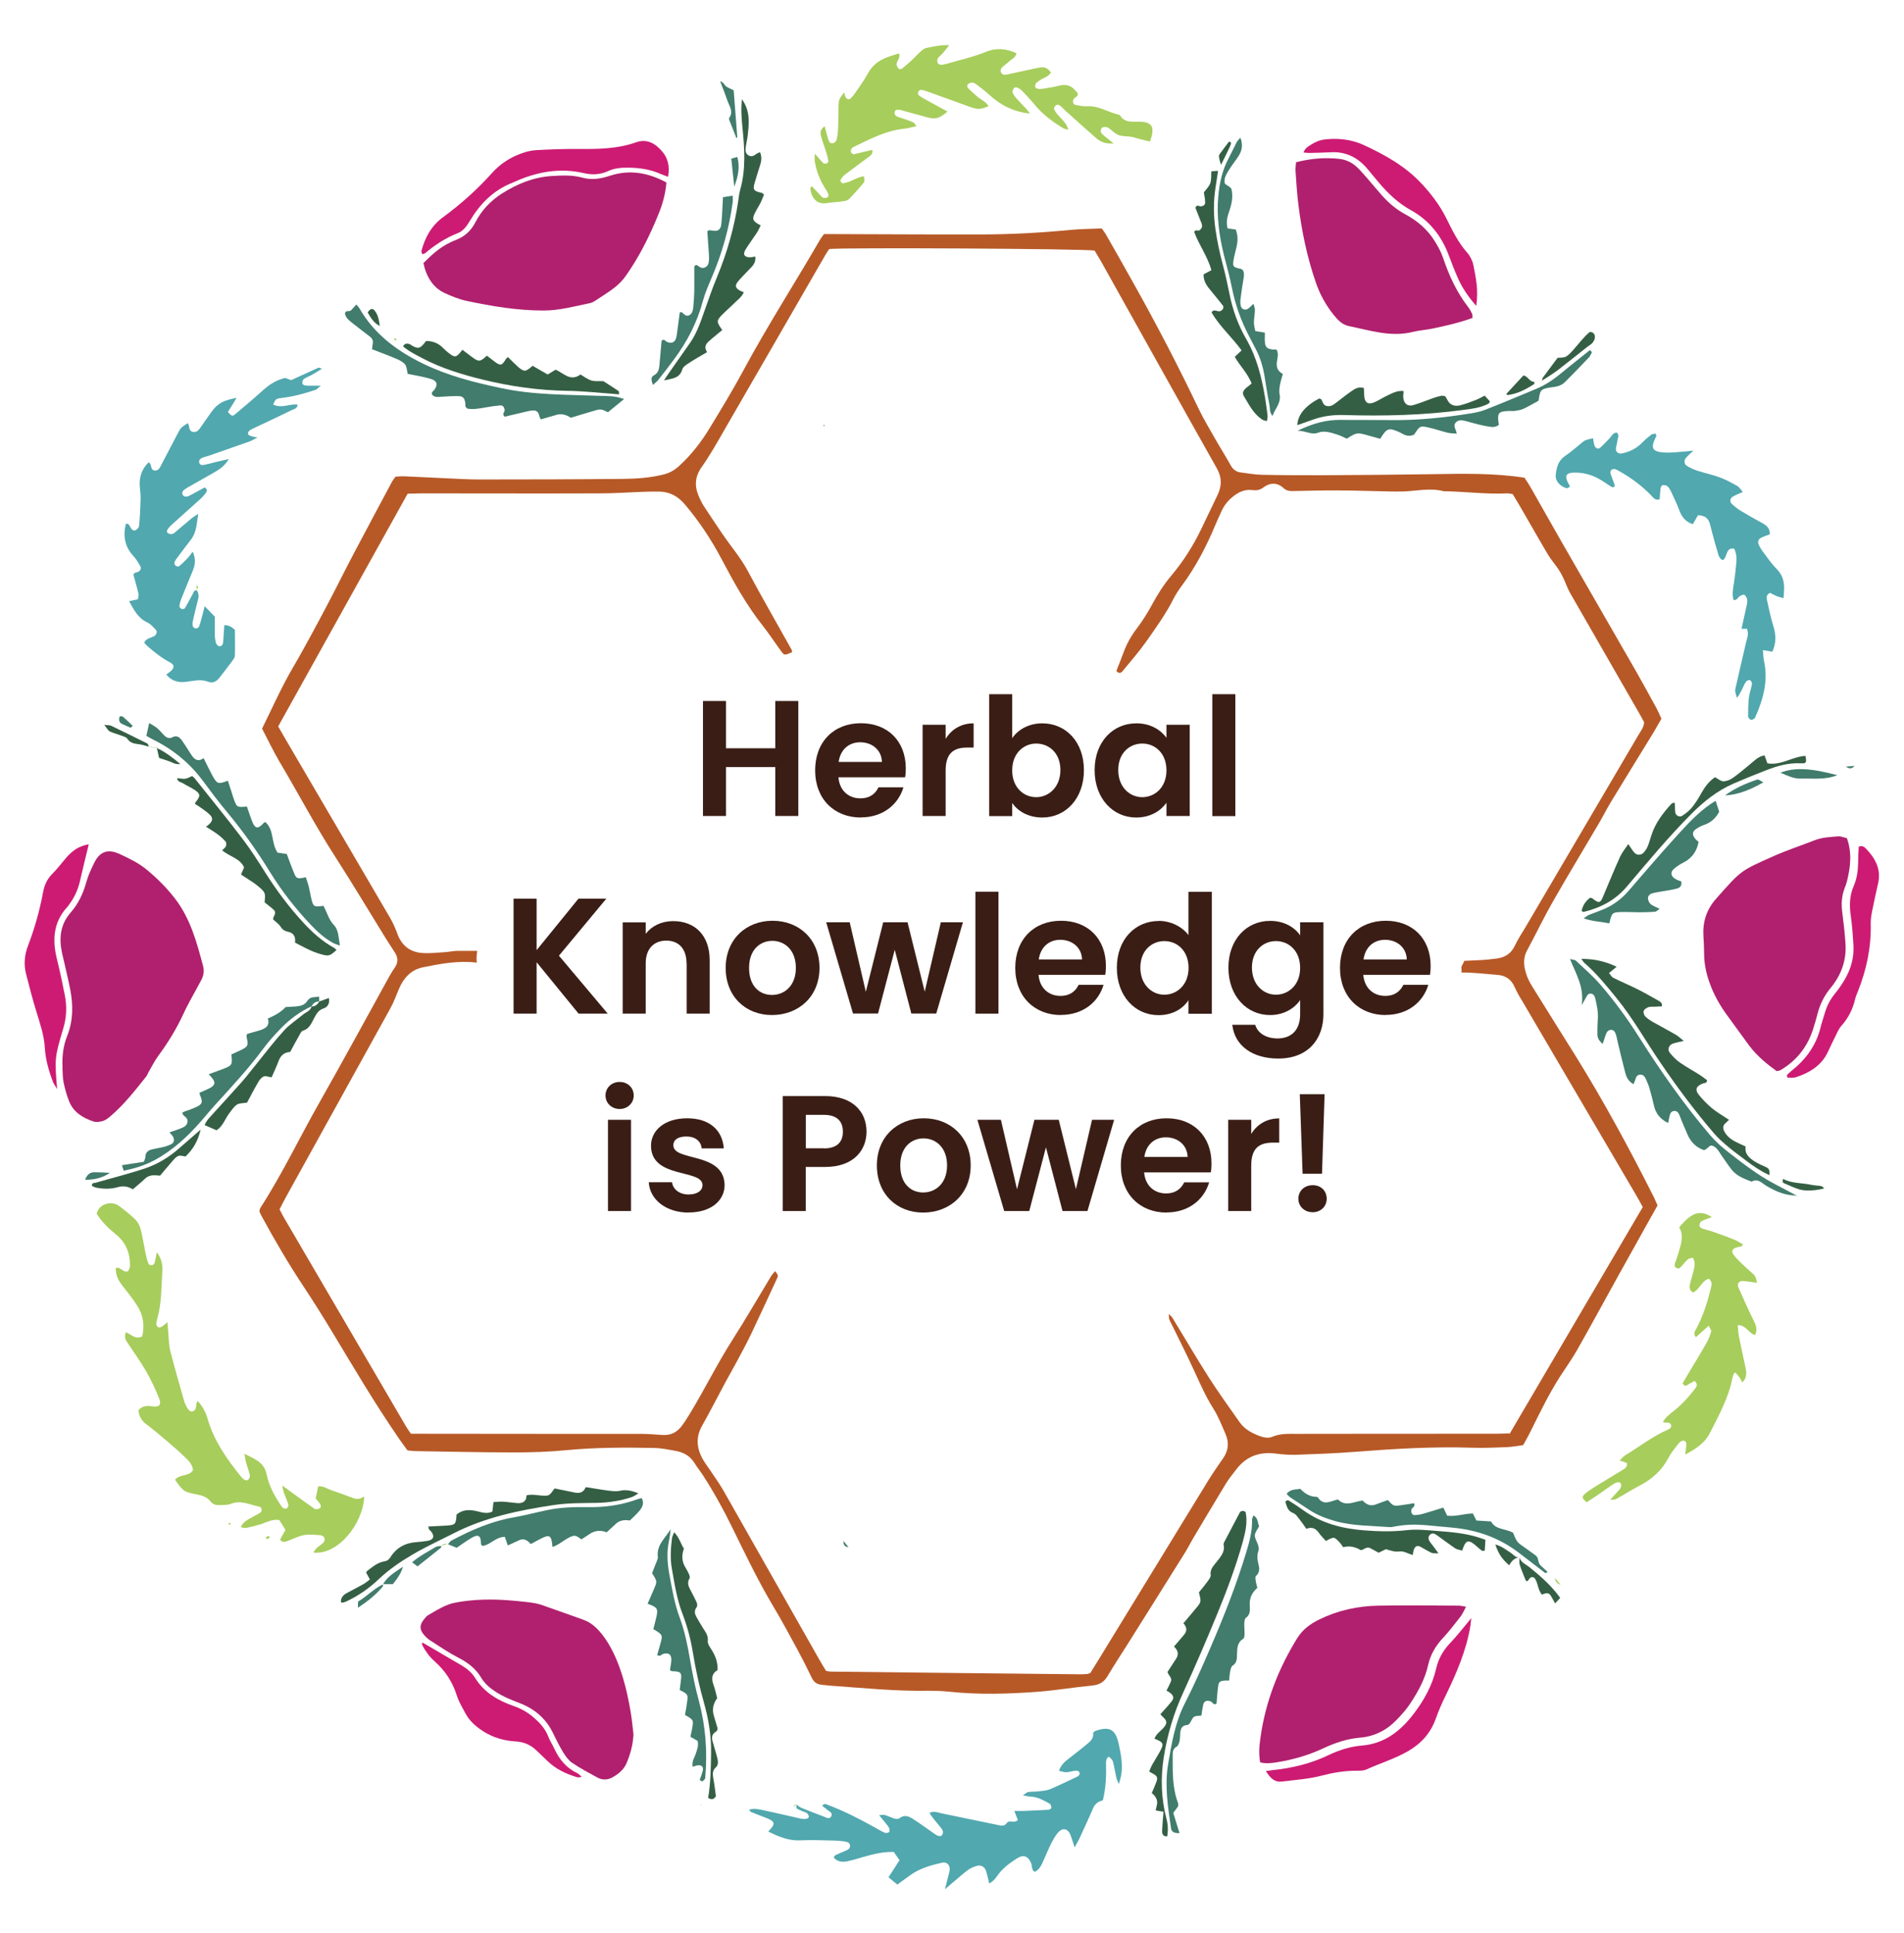 <?xml version="1.0" encoding="UTF-8"?> <svg xmlns="http://www.w3.org/2000/svg" id="Layer_1" viewBox="0 0 161.94 164.4"><defs><style>.cls-1{fill:#b75927;}.cls-2{fill:#b1206e;}.cls-3{fill:#cd1b73;}.cls-4{fill:#a7cd5c;}.cls-5{fill:#417c6c;}.cls-6{fill:#355f44;}.cls-7{fill:#3a1e16;}.cls-8{fill:#51a8af;}</style></defs><g><path class="cls-7" d="m65.94,65.24h-4.19v4.16h-1.96v-9.78h1.96v4.02h4.19v-4.02h1.96v9.78h-1.96v-4.16Z"></path><path class="cls-7" d="m73.22,69.53c-2.26,0-3.89-1.57-3.89-4.01s1.6-4.01,3.89-4.01,3.82,1.53,3.82,3.84c0,.25-.01.5-.06.76h-5.67c.1,1.15.88,1.79,1.86,1.79.84,0,1.3-.42,1.55-.94h2.12c-.42,1.43-1.71,2.56-3.63,2.56Zm-1.89-4.73h3.68c-.03-1.02-.84-1.67-1.85-1.67-.94,0-1.68.6-1.83,1.67Z"></path><path class="cls-7" d="m80.43,69.4h-1.96v-7.76h1.96v1.2c.49-.8,1.3-1.32,2.38-1.32v2.06h-.52c-1.16,0-1.86.45-1.86,1.95v3.87Z"></path><path class="cls-7" d="m88.65,61.52c1.99,0,3.54,1.56,3.54,3.98s-1.55,4.03-3.54,4.03c-1.22,0-2.09-.56-2.56-1.23v1.11h-1.96v-10.37h1.96v3.74c.48-.71,1.39-1.26,2.56-1.26Zm-.52,1.72c-1.05,0-2.04.81-2.04,2.28s.99,2.28,2.04,2.28,2.06-.84,2.06-2.31-.99-2.25-2.06-2.25Z"></path><path class="cls-7" d="m96.65,61.52c1.25,0,2.1.59,2.56,1.23v-1.11h1.98v7.76h-1.98v-1.13c-.46.67-1.34,1.26-2.58,1.26-1.96,0-3.53-1.61-3.53-4.03s1.57-3.98,3.54-3.98Zm.5,1.72c-1.05,0-2.04.78-2.04,2.25s.99,2.31,2.04,2.31,2.06-.81,2.06-2.28-.98-2.28-2.06-2.28Z"></path><path class="cls-7" d="m103.11,59.04h1.96v10.37h-1.96v-10.37Z"></path><path class="cls-7" d="m45.64,81.85v4.36h-1.96v-9.78h1.96v4.38l3.56-4.38h2.37l-4.03,4.85,4.15,4.93h-2.48l-3.56-4.36Z"></path><path class="cls-7" d="m58.39,81.92c0-1.25-.69-1.92-1.72-1.92s-1.75.67-1.75,1.92v4.29h-1.96v-7.76h1.96v.97c.5-.66,1.34-1.08,2.34-1.08,1.81,0,3.1,1.18,3.1,3.32v4.55h-1.96v-4.29Z"></path><path class="cls-7" d="m65.66,86.33c-2.24,0-3.94-1.57-3.94-4.01s1.75-4.01,3.99-4.01,3.99,1.56,3.99,4.01-1.79,4.01-4.05,4.01Zm0-1.71c1.04,0,2.03-.76,2.03-2.3s-.97-2.3-2-2.3-1.98.74-1.98,2.3.9,2.3,1.95,2.3Z"></path><path class="cls-7" d="m70.28,78.44h1.99l1.37,5.91,1.48-5.91h2.07l1.46,5.9,1.37-5.9h1.88l-2.27,7.76h-2.12l-1.41-5.42-1.42,5.42h-2.13l-2.28-7.76Z"></path><path class="cls-7" d="m82.96,75.84h1.96v10.37h-1.96v-10.37Z"></path><path class="cls-7" d="m90.24,86.33c-2.26,0-3.89-1.57-3.89-4.01s1.6-4.01,3.89-4.01,3.82,1.53,3.82,3.84c0,.25-.01.5-.06.76h-5.67c.1,1.15.88,1.79,1.86,1.79.84,0,1.3-.42,1.55-.94h2.12c-.42,1.43-1.71,2.56-3.63,2.56Zm-1.89-4.73h3.68c-.03-1.02-.84-1.67-1.85-1.67-.94,0-1.68.6-1.83,1.67Z"></path><path class="cls-7" d="m98.54,78.32c1.02,0,2,.48,2.54,1.21v-3.68h1.99v10.37h-1.99v-1.15c-.46.71-1.33,1.27-2.55,1.27-1.98,0-3.54-1.61-3.54-4.03s1.57-3.98,3.56-3.98Zm.49,1.72c-1.05,0-2.04.78-2.04,2.25s.99,2.31,2.04,2.31,2.06-.81,2.06-2.28-.98-2.28-2.06-2.28Z"></path><path class="cls-7" d="m108.02,78.32c1.22,0,2.1.56,2.56,1.23v-1.11h1.98v7.82c0,2.1-1.29,3.77-3.84,3.77-2.19,0-3.71-1.09-3.91-2.87h1.95c.2.7.92,1.16,1.9,1.16,1.08,0,1.92-.62,1.92-2.06v-1.2c-.46.67-1.34,1.27-2.56,1.27-1.98,0-3.54-1.61-3.54-4.03s1.57-3.98,3.54-3.98Zm.5,1.72c-1.05,0-2.04.78-2.04,2.25s.99,2.31,2.04,2.31,2.06-.81,2.06-2.28-.98-2.28-2.06-2.28Z"></path><path class="cls-7" d="m117.86,86.33c-2.26,0-3.89-1.57-3.89-4.01s1.6-4.01,3.89-4.01,3.82,1.53,3.82,3.84c0,.25-.01.5-.06.76h-5.67c.1,1.15.88,1.79,1.86,1.79.84,0,1.3-.42,1.55-.94h2.12c-.42,1.43-1.71,2.56-3.63,2.56Zm-1.89-4.73h3.68c-.03-1.02-.84-1.67-1.85-1.67-.94,0-1.68.6-1.83,1.67Z"></path><path class="cls-7" d="m51.5,93.17c0-.64.5-1.15,1.2-1.15s1.2.5,1.2,1.15-.52,1.15-1.2,1.15-1.2-.5-1.2-1.15Zm.21,2.07h1.96v7.76h-1.96v-7.76Z"></path><path class="cls-7" d="m58.57,103.13c-1.95,0-3.31-1.13-3.39-2.58h1.98c.07.59.62,1.04,1.4,1.04s1.19-.35,1.19-.8c0-1.39-4.38-.5-4.38-3.35,0-1.29,1.15-2.33,3.07-2.33s3.01,1.02,3.12,2.56h-1.88c-.06-.6-.53-1.01-1.3-1.01-.73,0-1.11.29-1.11.74,0,1.42,4.3.53,4.36,3.38,0,1.33-1.16,2.34-3.05,2.34Z"></path><path class="cls-7" d="m70.17,99.25h-1.64v3.75h-1.96v-9.78h3.6c2.35,0,3.53,1.33,3.53,3.03,0,1.49-1.01,3-3.53,3Zm-.08-1.58c1.11,0,1.6-.55,1.6-1.42s-.49-1.43-1.6-1.43h-1.55v2.84h1.55Z"></path><path class="cls-7" d="m78.52,103.13c-2.24,0-3.94-1.57-3.94-4.01s1.75-4.01,3.99-4.01,3.99,1.56,3.99,4.01-1.79,4.01-4.05,4.01Zm0-1.71c1.04,0,2.03-.76,2.03-2.3s-.97-2.3-2-2.3-1.98.74-1.98,2.3.9,2.3,1.95,2.3Z"></path><path class="cls-7" d="m83.14,95.24h1.99l1.37,5.91,1.48-5.91h2.07l1.46,5.9,1.37-5.9h1.88l-2.27,7.76h-2.12l-1.41-5.42-1.42,5.42h-2.13l-2.28-7.76Z"></path><path class="cls-7" d="m99.22,103.13c-2.26,0-3.89-1.57-3.89-4.01s1.6-4.01,3.89-4.01,3.82,1.53,3.82,3.84c0,.25-.01.5-.06.76h-5.67c.1,1.15.88,1.79,1.86,1.79.84,0,1.3-.42,1.55-.94h2.12c-.42,1.43-1.71,2.56-3.63,2.56Zm-1.89-4.73h3.68c-.03-1.02-.84-1.67-1.85-1.67-.94,0-1.68.6-1.83,1.67Z"></path><path class="cls-7" d="m106.42,103h-1.96v-7.76h1.96v1.2c.49-.8,1.3-1.32,2.38-1.32v2.06h-.52c-1.16,0-1.86.45-1.86,1.95v3.87Z"></path><path class="cls-7" d="m111.65,103.1c-.71,0-1.22-.5-1.22-1.15s.5-1.15,1.22-1.15,1.19.5,1.19,1.15-.5,1.15-1.19,1.15Zm-1.11-10.04h2.12l-.22,6.77h-1.65l-.24-6.77Z"></path></g><g><path class="cls-1" d="m134.01,89.81c-1.17-1.88-2.35-3.74-3.51-5.62-.23-.37-.47-.74-.62-1.15-.26-.72-.4-1.45,0-2.2.74-1.37,1.41-2.78,2.18-4.13,1.27-2.23,2.61-4.43,3.91-6.65.35-.59.66-1.21,1.01-1.8,1.22-2.01,2.46-4.01,3.69-6.02.22-.37.43-.74.64-1.11-.15-.32-.26-.59-.39-.84-.59-1.08-1.18-2.16-1.79-3.23-2.11-3.68-4.23-7.35-6.34-11.02-.88-1.54-1.75-3.09-2.63-4.63-.16-.28-.35-.54-.5-.78-2.65-.41-5.26-.34-7.87-.3-3.15.04-6.3.08-9.45.09-1.67,0-3.33,0-5-.04-.61-.01-1.22-.12-1.83-.2-.38-.05-.65-.26-.84-.61-.42-.76-.89-1.49-1.32-2.25-.48-.85-.99-1.69-1.41-2.57-1.7-3.56-3.52-7.06-5.45-10.51-.81-1.46-1.63-2.9-2.46-4.35-.09-.15-.2-.29-.33-.46-.88.04-1.75.04-2.61.12-2.56.25-5.13.39-7.7.39-4.17.01-8.33-.02-12.5-.03-.28,0-.57,0-.81,0-.13.19-.23.3-.3.42-2.16,3.73-4.5,7.36-6.54,11.15-.89,1.66-1.87,3.27-2.85,4.88-.73,1.21-1.59,2.33-2.65,3.29-.39.35-.81.59-1.32.71-1.13.28-2.29.36-3.45.37-4.06.04-8.11.05-12.17.05-.87,0-1.74-.05-2.61-.09-1.27-.06-2.53-.12-3.8-.18-.25-.01-.5.02-.75.03-.12.17-.24.31-.32.47-1.09,2.04-2.19,4.09-3.27,6.14-.71,1.35-1.38,2.71-2.09,4.06-.47.9-.95,1.79-1.43,2.68-.52.95-1.04,1.91-1.59,2.84-.99,1.69-1.78,3.47-2.65,5.24.5.96.95,1.91,1.48,2.81,1.61,2.71,3.07,5.5,4.78,8.15,1.45,2.25,2.82,4.55,4.23,6.83.27.43.55.85.82,1.28.26.41.26.82,0,1.22-.14.21-.29.42-.41.64-1.98,3.58-3.93,7.18-5.95,10.74-1.72,3.02-3.21,6.17-5.1,9.1-.04.06-.04.14-.08.3.07.15.13.28.2.41,1.11,2.04,2.28,4.04,3.56,5.97.8,1.21,1.57,2.43,2.32,3.67,1.89,3.13,3.74,6.29,5.82,9.3.22.32.46.64.7.97.28.02.53.06.78.06,2.75.04,5.51.11,8.26.11,1.52,0,3.05-.05,4.56-.2,2.46-.23,4.92-.23,7.38-.18.61.01,1.22.14,1.83.25.66.12,1.22.42,1.59,1.02.21.34.46.65.68.98.95,1.46,1.79,2.98,2.55,4.54,1.1,2.24,2.18,4.5,3.46,6.65.73,1.21,1.39,2.46,2.07,3.7.43.8.84,1.6,1.23,2.42.18.37.45.55.84.58.22.02.43.05.65.07,2.82.2,5.63.49,8.46.44.58,0,1.16.02,1.74.08,2.53.27,5.07.19,7.6,0,1.51-.12,3.02-.38,4.53-.52.6-.06,1.01-.27,1.32-.79.57-.96,1.19-1.9,1.79-2.85,1.6-2.55,3.2-5.09,4.79-7.64.25-.4.46-.82.7-1.23.93-1.56,1.85-3.11,2.79-4.66.26-.43.59-.82.9-1.23.85-1.11,1.98-1.51,3.36-1.33.57.07,1.15.12,1.73.1,1.67-.06,3.33-.12,4.99-.25,3.33-.26,6.65-.46,9.99-.35.98.03,1.96-.01,2.93-.05.46-.02.92-.11,1.39-.17.23-.43.45-.8.64-1.19.77-1.56,1.53-3.12,2.46-4.59.49-.76,1.02-1.5,1.47-2.28,1.14-2.01,2.25-4.05,3.37-6.08.97-1.74,1.94-3.48,2.91-5.22.19-.34.39-.69.58-1.03-.11-.23-.19-.43-.28-.63-2.08-4.14-4.29-8.22-6.74-12.16Zm-5.7,32.1c-.41.01-.8.03-1.19.03-5.62,0-11.23,0-16.85.01-.69,0-1.37-.04-2.03.24-.35.15-.71.08-1.06-.04-.69-.25-1.33-.59-1.76-1.21-.87-1.25-1.77-2.48-2.59-3.76-1.07-1.68-2.07-3.4-3.11-5.1-.05-.09-.14-.16-.31-.33.02.24,0,.36.04.46.11.27.26.52.38.78.59,1.2,1.19,2.4,1.75,3.62.5,1.09.97,2.17,1.62,3.19.42.67.71,1.42,1.03,2.15.32.72.26,1.41-.19,2.06-.41.6-.83,1.19-1.21,1.8-3.14,5.13-6.28,10.26-9.42,15.39-.23.37-.46.74-.66,1.07-.08.04-.12.05-.15.07-.03.01-.07.03-.1.03-.18.01-.36.03-.54.03-7.1-.07-14.2-.15-21.3-.23-.11,0-.21-.03-.4-.06-.18-.3-.39-.63-.58-.97-2.72-4.79-5.43-9.58-8.15-14.37-.38-.66-.83-1.27-1.25-1.9-.18-.27-.38-.53-.54-.82-.5-.92-.56-1.86-.02-2.8.27-.47.52-.95.78-1.43.41-.77.81-1.54,1.22-2.3.29-.54.6-1.07.89-1.61.43-.8.86-1.59,1.25-2.4.75-1.57,1.47-3.15,2.2-4.72.14-.3.15-.3-.13-.68-.12.14-.24.26-.33.4-1.09,1.8-2.14,3.62-3.27,5.39-1.33,2.08-2.41,4.29-3.69,6.39-.23.37-.46.74-.73,1.08-.42.51-.96.73-1.63.67-.61-.05-1.23-.09-1.84-.09-6.09,0-12.17,0-18.26-.01-.4,0-.79,0-1.23,0-.15-.22-.3-.42-.42-.63-3.48-5.94-6.95-11.88-10.42-17.82-.11-.19-.2-.38-.33-.64.17-.33.34-.68.53-1.02,2.96-5.36,5.93-10.71,8.89-16.07.28-.5.48-1.05.7-1.58.39-.96,1.03-1.7,2.07-1.91,1.51-.31,3.02-.59,4.58-.4,0-.1-.02-.2-.02-.3,0-.22.02-.46.06-.7-.56,0-1.12,0-1.67,0-.36,0-.72.09-1.08.11-.65.04-1.3.12-1.95.07-1.03-.08-1.73-.64-2.09-1.63-.17-.47-.38-.94-.63-1.37-2.96-5.07-5.93-10.13-8.89-15.19-.2-.34-.4-.69-.62-1.08,3.67-6.59,7.33-13.17,11.01-19.79.42,0,.82-.03,1.21-.03,5.07,0,10.15.02,15.22,0,1.19,0,2.39-.09,3.58-.13.47-.02.94-.03,1.41-.02.89.02,1.59.41,2.16,1.09,1.2,1.42,2.22,2.95,3.09,4.59,1.05,1.99,2.13,3.95,3.53,5.72.56.71,1.05,1.47,1.59,2.2.25.34.29.33.9.06,0-.07,0-.15-.03-.21-1.25-2.25-2.54-4.47-3.75-6.74-.61-1.13-1.44-2.08-2.15-3.13-.53-.78-1.05-1.56-1.57-2.35-.16-.24-.28-.51-.4-.77-.4-.89-.38-1.7.22-2.55.73-1.03,1.35-2.15,1.98-3.24,2.85-4.92,5.68-9.85,8.53-14.78.11-.19.23-.36.33-.52,1.14-.14,21.54-.03,22.58.13.16.27.35.58.53.89,3.29,5.88,6.56,11.77,9.87,17.64.44.79.42,1.5.05,2.27-.47.98-.94,1.96-1.41,2.94-.68,1.41-1.52,2.72-2.53,3.92-.63.75-1.15,1.57-1.62,2.44-.38.7-.8,1.38-1.28,2.01-.52.67-.91,1.39-1.19,2.18-.18.5-.39,1-.57,1.46.22.26.39.18.51.04.69-.84,1.41-1.66,2.04-2.55.83-1.19,1.68-2.36,2.33-3.66.18-.35.4-.69.64-1.01,1.2-1.61,2.12-3.37,2.89-5.21.17-.4.35-.8.53-1.19.21-.47.52-.87.92-1.2.49-.41,1.03-.68,1.69-.6.33.04.63.02.92-.2.59-.45,1.21-.47,1.77.05.27.25.59.24.91.23,1.2-.02,2.39-.06,3.59-.05,1.52,0,3.04.06,4.56.09.36,0,.72.01,1.09,0,1.15-.04,2.29-.33,3.45-.02,1.81.02,3.6.27,5.41.18.14,0,.28.03.46.06.18.3.37.61.55.92.82,1.41,1.62,2.83,2.45,4.23.26.43.59.81.88,1.23.16.24.3.49.42.75.2.42.35.87.58,1.28,1.91,3.33,3.83,6.66,5.74,9.99.2.34.39.69.56,1.01-.04.47-.32.78-.51,1.12-3.19,5.44-6.39,10.87-9.58,16.3-.31.53-.66,1.04-.92,1.6-.31.66-.84.98-1.52,1.07-.5.07-1.01.12-1.51.14-.42.02-.84.04-1.25.06-.08.17-.16.33-.25.48,0,.17.02.34,0,.51,1.04,0,2.09.12,3.13.21.66.06,1.13.41,1.4,1.04.2.46.47.9.73,1.33,3.19,5.44,6.38,10.87,9.57,16.31.2.34.39.69.59,1.06-3.78,6.44-7.54,12.84-11.32,19.28Z"></path><path class="cls-2" d="m5.32,90.75c-.05-.92.06-1.81.4-2.66.51-1.29.51-2.62.25-3.95-.16-.82-.36-1.62-.54-2.43-.06-.25-.12-.49-.17-.74-.25-1.23-.12-2.36.75-3.36.65-.74,1.07-1.62,1.33-2.58.15-.55.4-1.08.65-1.6.47-.98,1.14-1.26,2.13-.82.82.37,1.66.78,2.34,1.34.89.73,1.72,1.56,2.42,2.47,1.31,1.69,1.86,3.73,2.4,5.77.1.4.04.79-.16,1.16-.12.22-.24.45-.36.67-.39.73-.82,1.45-1.16,2.21-.58,1.25-1.29,2.42-2.11,3.53-.34.46-.6.99-.89,1.49-.05.09-.08.2-.15.29-.95,1.19-1.88,2.39-3.04,3.38-.19.16-.4.34-.63.41-.26.08-.59.14-.84.05-.88-.3-1.66-.76-2.04-1.66-.22-.53-.37-1.09-.49-1.65-.09-.42-.07-.86-.1-1.3Z"></path><path class="cls-2" d="m157.08,71.28c.45,1.25.31,2.46.01,3.67-.05.21-.13.41-.21.62-.25.66-.28,1.33-.19,2.03.11.86.21,1.72.27,2.59.11,1.44-.34,2.72-1.25,3.82-.55.66-.91,1.39-1.12,2.2-.11.42-.23.84-.36,1.25-.48,1.55-1.41,2.75-2.82,3.57-.06.03-.14.03-.3.07-.83-.6-1.66-1.28-2.32-2.15-.63-.84-1.23-1.7-1.85-2.54-.63-.85-1.15-1.76-1.51-2.75-.3-.82-.49-1.66-.49-2.54,0-.51-.03-1.01-.06-1.52-.07-1.21.27-2.26,1.1-3.19,2.13-2.39,1.99-2.32,4.9-3.61,1.12-.5,2.3-.88,3.44-1.33.65-.26,1.34-.28,2.02-.34.23-.02.48.1.73.15Z"></path><path class="cls-2" d="m36.02,22.37c.66-.67,1.38-1.33,2.27-1.75.16-.08.33-.15.5-.22.74-.29,1.27-.77,1.64-1.49.52-1.01,1.31-1.85,2.26-2.45,1.29-.82,2.7-1.4,4.25-1.49.86-.05,1.73-.1,2.59.14.79.22,1.56.1,2.34-.16,1.67-.55,3.26-.27,4.81.57-.08.99-.34,1.89-.7,2.76-.74,1.81-1.61,3.56-2.74,5.16-.26.38-.6.73-.96,1.01-.48.38-1.01.7-1.52,1.04-.18.12-.37.25-.58.29-1.31.27-2.59.63-3.95.63-2.22,0-4.39-.36-6.55-.82-.66-.14-1.31-.41-1.93-.7-.91-.44-1.5-1.35-1.74-2.53Z"></path><path class="cls-2" d="m53.88,147.53c-.05.88-.27,1.68-.6,2.45-.24.55-.71.92-1.22,1.2-.4.22-.85.22-1.25,0-.73-.4-1.47-.79-2.16-1.26-.31-.21-.56-.57-.76-.9-.32-.52-.59-1.08-.86-1.63-.6-1.24-1.58-2.06-2.83-2.54-.71-.27-1.41-.55-2.05-.97-.5-.32-.93-.69-1.23-1.2-.46-.77-1.13-1.28-1.93-1.69-.83-.43-1.61-.96-2.4-1.47-.21-.13-.4-.32-.56-.51-.36-.44-.34-.83.02-1.27.11-.14.23-.3.38-.38.75-.43,1.49-.92,2.36-1.07,1.54-.28,3.1-.3,4.65-.17.5.04,1.01.09,1.51.15.36.05.72.1,1.06.21,1.2.41,2.38.85,3.58,1.27.71.25,1.19.71,1.66,1.31,1.42,1.83,2.07,4.59,2.41,6.67.1.61.15,1.22.22,1.79Z"></path><path class="cls-2" d="m124.7,136.64c-.2.36-.3.62-.47.84-.49.63-.97,1.26-1.52,1.85-.61.66-1.04,1.39-1.24,2.26-.26,1.19-.83,2.24-1.49,3.24-.33.51-.74.98-1.17,1.42-.85.9-1.89,1.43-3.14,1.54-1.09.09-2.13.44-3.11.9-1.26.59-2.57.97-3.94,1.19-.46.07-.92.14-1.44.01-.13-.71-.08-1.39.02-2.06.42-3.06,1.51-5.87,3.13-8.5.46-.74,1.1-1.21,1.87-1.59,1.59-.78,3.28-1.15,5.04-1.18,2.28-.04,4.56-.01,6.84,0,.14,0,.28.04.61.09Z"></path><path class="cls-2" d="m125.21,27.05c-1.09.4-2.21.65-3.34.89-.56.12-1.15.15-1.71.29-1.88.47-3.66-.14-5.45-.5-.55-.11-.94-.53-1.28-.95-.66-.83-1.17-1.74-1.51-2.74-.75-2.16-1.21-4.39-1.49-6.65-.12-.93-.17-1.87-.24-2.81-.02-.25.02-.49.04-.78,1.23-.32,2.44-.42,3.66-.29.58.06,1.12.31,1.55.73.31.3.59.63.88.96.4.46.79.94,1.2,1.4.58.66,1.23,1.21,2.01,1.63,1.04.56,1.91,1.31,2.53,2.33.26.43.51.88.67,1.35.51,1.52,1.17,2.96,2.16,4.23.13.17.23.37.32.56.04.09.02.21.03.36Z"></path><path class="cls-8" d="m16.75,50.22c.17.26.16.54.08.83-.16.59-.3,1.19-.43,1.79-.03.14-.04.29,0,.42.02.08.15.18.24.19.09.01.23-.06.27-.13.09-.19.15-.41.2-.61.1-.34.18-.69.3-1.15.32.33.57.58.86.89,0,.48,0,.99,0,1.49,0,.25.03.51.1.75.03.11.17.26.28.27.21.03.31-.15.33-.34.04-.46.06-.93.1-1.45.38,0,.61.14.9.4,0,.68.02,1.43,0,2.18,0,.13-.09.28-.17.39-.37.49-.74.99-1.12,1.47-.26.33-.55.54-1.03.36-.6-.23-1.22-.05-1.83.02-.66.08-1.21-.05-1.69-.62.15-.11.29-.2.42-.32.28-.26.26-.52-.06-.69-.7-.37-1.33-.85-1.93-1.38-.11-.1-.2-.21-.31-.32.18-.38.57-.4.86-.56.2-.12.28-.39.12-.55-.22-.23-.45-.5-.73-.62-.79-.37-1.12-1.07-1.53-1.8.29-.06.49-.11.75-.16.02-.17.08-.35.04-.51-.12-.53-.28-1.04-.42-1.57.05-.23.28-.18.43-.27.18-.11.25-.29.16-.46-.18-.31-.37-.63-.61-.89-.73-.79-.87-1.7-.63-2.71.27-.07.3.14.39.28.09.16.22.34.42.26.14-.05.31-.23.32-.37.07-.75.11-1.51.13-2.27.01-.36-.04-.72-.07-1.08-.07-.81.18-1.49.75-2.06.04.03.08.05.1.07.16.21.07.64.47.63.34-.01.43-.35.57-.6.44-.83.88-1.67,1.31-2.5.28-.53.27-.54.88-.93.04.09.1.18.11.27.02.24.1.44.35.48.23.04.42-.09.55-.28.34-.47.66-.95,1-1.42.52-.72.99-.99,2.14-1.2-.15.26-.27.46-.4.66-.11.18-.23.37-.34.54.29.34.4.38.6.21.8-.68,1.61-1.35,2.39-2.06.55-.5,1.15-.87,1.88-1.05.19.07.39.14.51.19.82-.38,1.58-.72,2.33-1.06.05-.02.13.04.29.09-.32.2-.59.37-.87.53-.22.12-.47.2-.67.35-.09.06-.13.24-.13.37,0,.06.14.16.23.17.18.03.36.02.54.02.21,0,.42,0,.81,0-.24.19-.33.31-.44.35-.93.32-1.87.57-2.84.69-.18.02-.38.03-.52.13-.12.08-.17.27-.26.43.74.37,1.41-.08,2.08.01-.01.35-.32.38-.52.48-.97.48-1.96.94-2.94,1.4-.16.08-.33.15-.49.24-.17.09-.33.25-.24.42.06.12.29.14.45.2.06.02.14.02.33.04-.27.15-.46.28-.66.35-1.16.41-2.32.81-3.48,1.22-.17.06-.35.09-.52.16-.17.07-.33.17-.3.39.03.24.24.26.41.23.32-.06.63-.15.95-.23.34-.08.69-.16,1.16-.27-.34.58-.76.86-1.19,1.11-.63.36-1.26.71-1.89,1.07-.22.13-.45.24-.65.39-.14.1-.29.23-.2.45.07.18.3.24.56.11.45-.23.89-.48,1.31-.71.28.13.2.33.11.46-.17.23-.37.44-.59.63-.75.68-1.51,1.36-2.26,2.03-.45.41-.57.64-.36.77.38.23.6-.1.84-.29.4-.32.77-.66,1.16-.98.14-.11.29-.2.56-.38-.13.85-.14,1.59-.63,2.21-.4.51-.79,1.04-1.18,1.56-.09.11-.17.24-.21.37-.02.08.03.22.1.27.07.06.24.1.29.05.25-.2.48-.43.7-.66.15-.15.27-.33.46-.58.28.6.22,1.1.01,1.61-.35.84-.69,1.67-1.02,2.51-.06.16-.11.34-.12.52,0,.08.1.2.18.23.08.03.25,0,.28-.05.24-.4.45-.82.68-1.23.08-.15.1-.36.36-.29l-.02-.02Z"></path><path class="cls-8" d="m67.73,153.48c.15.09.28.21.44.28.64.26,1.28.51,1.92.75.2.08.44.23.59,0,.2-.31-.13-.43-.31-.58-.13-.12-.28-.22-.43-.33.13-.27.32-.15.45-.1,1.4.52,2.71,1.2,4.01,1.92.29.16.56.33.86.46.1.04.32,0,.37-.08.06-.09.03-.29-.04-.39-.22-.32-.48-.61-.82-1.03.27-.01.4-.05.5-.01.28.09.54.22.81.3.13.04.32.05.41-.02.43-.35.82-.17,1.19.07.55.35,1.07.74,1.61,1.11.23.16.45.37.76.32.21-.2.18-.42.05-.6-.21-.29-.46-.56-.68-.84-.13-.16-.24-.33-.37-.52.39-.19.69-.04,1.01.03,1.63.34,3.26.67,4.89,1.01.27.06.49.08.67-.17.23-.33.64.05.95-.27-.09-.22-.18-.47-.3-.77.27,0,.51,0,.75,0,.72-.03,1.44-.06,2.16-.1.09,0,.24-.11.24-.16,0-.12-.05-.31-.15-.36-.5-.28-1.01-.57-1.61-.6-.17,0-.34-.05-.66-.11.23-.15.34-.27.46-.28.28-.04.58-.02.87-.06.32-.04.66-.05.96-.17.8-.34,1.58-.72,2.36-1.09.08-.04.14-.15.19-.22-.03-.27-.22-.29-.4-.27-.25.03-.5.12-.75.13-.2,0-.4-.08-.62-.12.16-.5.49-.78.83-1.04.55-.42,1.08-.85,1.62-1.29.29-.23.52-.51.45-.9.08-.07.12-.14.18-.16,1.18-.42,1.71-.16,1.98,1.02.21.92.39,1.85.22,2.8-.03.17-.09.33-.19.7-.12-.31-.18-.42-.21-.53-.1-.46-.17-.93-.29-1.38-.04-.15-.19-.3-.32-.4-.1-.08-.28.2-.27.49.03,1.05,0,2.1-.27,3.2-.35.08-.66.27-.83.67-.37.87-.77,1.72-1.16,2.57-.1.22-.23.43-.41.76-.14-.43-.23-.73-.34-1.03-.24-.62-.72-.69-1.14-.15-.2.26-.36.54-.51.83-.24.49-.45.99-.67,1.49-.16.36-.31.73-.73.94-.3-.16-.21-.51-.31-.75-.26-.6-.65-.75-1.21-.39-.57.37-1.14.77-1.56,1.33-.21.29-.41.59-.79.8-.1-.39-.17-.74-.28-1.08-.11-.34-.43-.52-.78-.42-.27.08-.55.2-.78.37-.43.32-.83.69-1.25,1.04-.18.15-.36.31-.68.58.12-.49.2-.79.28-1.1.04-.18.1-.35.12-.53.05-.42-.24-.73-.65-.63-.95.22-1.9.48-2.71,1.07-.35.25-.7.5-1.09.79-.26-.22-.5-.41-.75-.62.32-.49.61-.95.94-1.45-.19-.27-.37-.52-.49-.7-1.44-.05-2.64.5-3.9.78-.47.1-.85.07-1.19-.28,0-.25.22-.25.36-.33.19-.11.4-.17.6-.26.2-.09.43-.19.41-.44-.02-.33-.34-.34-.58-.38-.25-.04-.5-.05-.76-.06-.94-.01-1.89-.07-2.83-.02-1.03.06-1.9-.31-2.79-.75.64-.64.61-.85-.15-1.15-.44-.17-.88-.33-1.31-.51-.05-.02-.09-.1-.17-.2.45-.13.86-.03,1.27.06,1.03.22,2.05.46,3.07.69.46.1.77.02.74-.18-.05-.31-.32-.35-.55-.44-.17-.07-.33-.15-.49-.23-.01-.11-.02-.22-.03-.33,0,0,0,0,0,0Z"></path><path class="cls-4" d="m16.41,125.02c-.04-.44-.32-.74-.6-1.01-.49-.48-1.01-.94-1.53-1.38-.61-.52-1.22-1.03-1.85-1.51-.41-.31-.62-.69-.65-1.19.32-.36.71-.39,1.17-.32.63.09.81-.14.56-.74-.32-.77-.67-1.53-1.08-2.24-.45-.78-.98-1.52-1.48-2.27-.2-.3-.44-.59-.24-1.05.43.15.78.66,1.39.35.21-.92.09-1.82-.45-2.64-.37-.58-.8-1.12-1.23-1.66-.35-.44-.59-.9-.57-1.51.4-.15.58.41,1.04.28.04-.1.15-.25.16-.4.04-1.12-.33-2.06-1.22-2.77-.62-.5-1.19-1.05-1.61-1.74.13-.45.41-.71.82-.83.41-.12.8-.04,1.13.21.46.35.92.71,1.33,1.11.22.22.38.53.46.83.17.63.26,1.27.39,1.91.07.35.16.7.28,1.04.02.07.18.13.27.12.09,0,.22-.1.24-.18.08-.26.12-.54.2-.93.4.55.51,1.09.47,1.62-.1,1.33-.05,2.68-.42,3.98-.05.17-.09.35-.09.53,0,.09.08.21.16.25.07.04.21,0,.29-.04.14-.08.26-.2.5-.38.03.38.03.62.06.86.05.54.05,1.09.18,1.61.37,1.44.79,2.86,1.19,4.29.03.1.08.2.13.3.19.41.39.59.6.51.3-.12.25-.4.3-.65.01-.07.06-.13.1-.23.41.44.68.94.84,1.49.54,1.89,1.64,3.45,2.85,4.95.05.06.1.11.15.16.14.13.32.22.48.08.09-.08.14-.26.12-.38-.08-.35-.22-.69-.31-1.04-.06-.2-.08-.41-.15-.76.88.44,1.67.71,1.88,1.72.2.93.62,1.77,1.15,2.56.08.12.16.25.27.33.07.05.22.07.29.03.08-.04.16-.18.15-.26-.02-.17-.1-.34-.16-.51-.15-.36-.31-.71-.35-1.17.24.18.48.36.72.53.61.45,1.23.89,1.85,1.33.09.06.19.15.28.15.13,0,.28-.04.38-.12.05-.04.04-.22,0-.29-.11-.18-.26-.34-.4-.51.07-.35.15-.69.21-1.02.42-.07.72.18,1.06.3.65.23,1.3.45,1.94.7.35.14.63.03.92-.14-.11,2.38-2.29,5.02-4.34,4.76.12-.16.2-.29.31-.39.19-.17.41-.3.58-.48.08-.09.11-.29.06-.39-.04-.1-.21-.2-.33-.21-.47-.03-.95-.09-1.4-.01-.45.08-.88.3-1.32.47-.24.09-.47.22-.72-.08.14-.25.29-.52.46-.83-.17-.28-.34-.55-.52-.84-.61-.11-1.12.22-1.66.38-.38.11-.76.21-1.15.29-.13.03-.27-.03-.47-.06.19-.46.56-.61.89-.81.25-.15.51-.26.76-.42.2-.13.15-.48-.08-.52-.79-.15-1.55-.58-2.41-.24-.29.12-.64.09-.96.11-.3.01-.57-.05-.77-.31-.31-.4-.75-.52-1.23-.61-1.02-.19-1.13-.28-1.79-1.24.39-.5,1.21-.24,1.55-.85Z"></path><path class="cls-4" d="m97.81,12.04c-.48-.12-.9-.21-1.31-.34-.42-.14-.86-.07-1.26-.18-.36-.09-.65-.44-.98-.65-.08-.06-.21-.08-.31-.07-.1,0-.25.05-.28.12-.05.12-.07.3,0,.39.12.17.31.29.48.43.15.13.31.25.57.46-.69.06-1.14-.14-1.52-.48-.87-.76-1.73-1.54-2.59-2.31-.16-.14-.3-.32-.48-.44-.25-.16-.4,0-.49.25.22.68,1.02.99,1.22,1.82-.21-.07-.35-.08-.46-.15-.9-.55-1.74-1.18-2.41-2-.32-.39-.67-.76-1.02-1.13-.12-.13-.28-.24-.44-.31-.08-.04-.24-.02-.29.04-.08.1-.16.28-.12.37.08.2.21.38.36.54.26.3.55.58.82.87.09.1.17.23.29.39-1.37-.15-2.47-.7-3.43-1.58-.35-.32-.72-.6-1.1-.89-.11-.09-.26-.16-.39-.17-.12,0-.27.07-.36.16-.05.05-.05.24,0,.29.25.26.52.49.79.73.32.28.75.43.98.83-.65.29-.95.3-1.64.04-1.19-.43-2.38-.86-3.57-1.29-.17-.06-.34-.12-.52-.14-.08,0-.21.08-.25.16-.04.08-.03.24.03.29.16.14.36.24.54.35.63.35,1.26.69,1.92,1.05-.73.61-1.01.68-1.76.48-.56-.15-1.12-.3-1.68-.46-.14-.04-.28-.08-.42-.12-.4-.11-.61-.06-.64.15-.04.36.26.38.49.47.17.07.34.11.51.17.2.07.41.14.6.24.08.04.13.15.25.31-.37.08-.68.18-.99.21-1.59.16-2.97.89-4.37,1.57-.06.03-.13.08-.16.14-.04.09-.08.21-.04.29.03.08.16.19.23.18.35-.07.7-.17,1.05-.25.17-.04.34-.07.53-.12.07.36-.16.49-.35.63-.67.5-1.34.99-2,1.49-.14.1-.24.26-.34.41-.07.1.08.33.2.31.17-.03.35-.07.51-.13.4-.15.76-.4,1.28-.47,0,.21.07.42-.01.52-.39.48-.8.94-1.23,1.38-.11.12-.3.2-.47.22-.5.07-1.01.1-1.51.17-.59.08-.98-.17-1.21-.69-.07-.16-.11-.34-.14-.52,0-.05.05-.12.1-.25.24.25.46.48.68.71.1.1.19.24.31.29.11.04.27.01.38-.04.06-.03.09-.21.06-.28-.08-.2-.21-.38-.32-.56-.42-.69-.71-1.43-.83-2.22-.03-.16,0-.33,0-.65.32.36.52.61.75.83.05.05.2.01.3-.02.05-.02.11-.12.1-.18-.03-.21-.07-.42-.14-.63-.15-.48-.33-.96-.47-1.45-.1-.32-.07-.64.3-.88.11.41.2.79.32,1.17.06.18.2.33.4.27.12-.04.27-.16.29-.28.08-.31.12-.64.13-.96.03-.65.02-1.3.04-1.96.02-.53.04-.53.48-1.12.04.16.06.29.11.39.1.19.31.25.43.13.13-.13.25-.26.35-.41.39-.57.8-1.12,1.13-1.73.39-.72.98-1.14,1.72-1.4.3-.1.6-.2.91-.3.18.41-.22.64-.19.95.01.13.09.27.18.36.05.05.23.03.29-.02.28-.22.55-.47.82-.71.26-.25.51-.52.78-.76.13-.12.29-.25.45-.28.6-.1,1.19-.28,1.95-.23-.22.28-.37.47-.52.65-.14.16-.33.29-.45.47-.06.1-.05.27-.01.39.02.07.17.14.26.15.14,0,.29-.02.43-.06,1.15-.34,2.32-.59,3.42-1.04.93-.38,1.74-.25,2.59.11-.07.4-.42.51-.65.73-.13.13-.28.22-.42.34-.16.14-.35.3-.25.55.1.25.33.24.56.19.71-.15,1.42-.31,2.12-.46.25-.05.5-.11.75-.14.36-.05.6.14.83.43-.24.4-.67.46-.98.69-.17.13-.38.22-.37.48,0,.19.23.28.64.22.47-.07.93-.14,1.39-.26.54-.14,1-.05,1.37.39.07.08.15.16.21.23.09.31-.22.34-.32.5-.14.21-.07.48.16.52.32.06.65.13.97.11.99-.06,1.8.52,2.71.72.03,0,.08.03.09.05.39.66,1.04.53,1.65.54,1.08.02,1.35.45.91,1.64Z"></path><path class="cls-8" d="m148.63,53.48h-.51c.14-.62.27-1.22.4-1.81.05-.21.11-.43.09-.64-.01-.16-.12-.34-.24-.44-.06-.05-.26.04-.38.1-.18.09-.23.39-.55.34-.12-.44-.06-.89.02-1.35.09-.57.16-1.15.21-1.72.04-.43.05-.87-.18-1.3-.76-.11-.54.73-.96.98-.34-.14-.38-.49-.47-.78-.23-.76-.43-1.53-.63-2.3-.13-.49-.44-.72-1.01-.74-.14.23-.29.49-.44.76-.62-.19-.95-.62-1.16-1.2-.2-.54-.45-1.06-.7-1.59-.08-.16-.17-.33-.31-.44-.09-.08-.26-.1-.39-.09-.07,0-.16.15-.18.24-.04.32-.06.64-.08.96-.39.14-.55-.15-.74-.34-.76-.78-1.63-1.44-2.58-1.98-.16-.09-.31-.19-.48-.24-.08-.03-.22,0-.29.05-.07.06-.12.19-.1.28.06.24.17.48.25.71.05.13.09.27.13.38-.14.21-.27.1-.38.03-.34-.21-.66-.45-1.01-.64-.68-.37-1.41-.55-2.19-.51-.58.03-.7.31-.4.87.05.09.1.19.16.28-.17.26-.39.16-.57.06-.41-.22-.69-.58-.64-1.05.07-.61.22-1.19.79-1.58.51-.34.97-.75,1.45-1.14.25-.2.24-.21.93-.37.04.2.06.41.12.61.07.25.33.35.5.19.27-.24.51-.51.76-.76.19-.19.3-.51.64-.52.26.23.07.48.05.71-.02.21-.1.42-.12.64-.04.28.2.48.48.43.69-.13,1.29-.44,1.78-.95.22-.23.47-.44.73-.64.1-.07.25-.08.35-.11.19.2.04.31-.01.43-.38.81-.21,1.11.69,1.18.29.02.58.02.87,0,.54-.04,1.08-.09,1.7-.15-.25.23-.46.41-.64.62-.18.2-.15.53.08.67.27.17.57.31.88.41.65.21,1.33.35,1.97.59.5.19.98.45,1.45.72.17.1.28.3.46.5-.32.15-.59.25-.84.39-.25.14-.3.44-.08.64.24.22.49.43.77.59.59.36,1.19.69,1.79,1.02.37.2.67.43.66.96-.24.09-.51.18-.75.3-.22.11-.3.33-.21.55.1.23.23.45.38.65.37.49.72,1.01,1.15,1.44.51.51.67,1.09.64,1.77,0,.21-.03.43-.05.72-.21-.06-.38-.09-.53-.15-.22-.09-.44-.21-.62-.3-.3.16-.31.37-.26.59.17.74.31,1.49.54,2.21.24.76.26,1.48-.08,2.21-.23-.04-.47-.08-.8-.14.03.36.03.64.09.91.38,1.72-.07,3.3-.76,4.84-.04.1-.24.19-.34.18-.1-.02-.25-.18-.25-.28,0-.54.01-1.08.07-1.62.05-.39.2-.77.26-1.16.02-.1-.1-.3-.19-.32-.09-.03-.28.07-.34.17-.26.42-.4.92-.75,1.34-.17-.56-.18-.56-.1-.91.29-1.27.58-2.54.88-3.81.08-.35.25-.68.08-1.12Z"></path><path class="cls-4" d="m143.11,117.66c.15-.26.31-.53.47-.81.52-.87,1.05-1.73,1.55-2.61.18-.31.31-.66.41-1,.03-.12-.12-.28-.21-.49-.41.36-.75.67-1.09.98-.25-.31-.07-.52.04-.73.58-1.1.95-2.26,1.24-3.47.03-.14.08-.29.05-.42-.02-.12-.13-.23-.21-.36-.65.18-.77.9-1.36,1.18-.25-.15-.35-.39-.27-.69.09-.39.22-.77.31-1.15.08-.35.19-.71-.06-1.12-.14.04-.34.05-.44.15-.24.22-.43.49-.66.72-.05.05-.21.05-.29.01-.08-.04-.17-.17-.16-.25.02-.18.1-.34.16-.51.13-.42.27-.83.37-1.25.12-.5.14-1-.14-1.45,1.06-1.29,1.79-1.52,2.78-.87-.3.11-.61.2-.89.35-.1.05-.16.23-.17.36,0,.08.11.21.19.24.31.11.63.17.93.28.61.21,1.23.43,1.83.68.26.1.49.26.76.41-.08.09-.11.16-.15.17-.86.14-.98.38-.44.97.46.51.99.95,1.5,1.42q.18.16.28.7c-.41-.05-.79-.12-1.18-.15-.35-.03-.55.23-.4.56.41.93.82,1.85,1.27,2.76.2.4.38.78.15,1.27-.54-.11-.76-.85-1.48-.84.03.36.04.65.09.92.18.89.38,1.77.56,2.65.1.47.15.93-.27,1.3q-.25-.57-.64-.85c-.06.13-.15.24-.17.37-.32,1.74-1.17,3.27-1.95,4.81-.4.8-1.16,1.32-2.09,1.81.04-.31.06-.48.08-.65.03-.22.06-.48-.21-.53-.13-.02-.34.11-.43.23-.31.4-.64.8-.87,1.24-.56,1.07-1.4,1.81-2.46,2.36-.67.35-1.31.76-1.98,1.13-.11.06-.26.04-.52.08.29-.32.48-.53.67-.74.17-.19.36-.37.24-.66-.07-.16-.36-.13-.67.08-.39.26-.77.54-1.16.81-.36.24-.72.48-1.07.71-.39-.33-.43-.47-.18-.69.24-.21.51-.4.79-.57.8-.5,1.61-.98,2.41-1.47.21-.13.46-.24.41-.61-.18-.06-.37-.13-.62-.21.17-.16.29-.34.46-.44,1.21-.73,2.32-1.61,3.62-2.18.16-.07.35-.17.29-.39-.06-.21-.24-.23-.44-.21-.06,0-.13-.03-.26-.06.23-.4.56-.65.89-.91.72-.56,1.32-1.23,1.87-1.95.14-.19.21-.38-.06-.63-.15.08-.32.18-.5.27-.14.07-.27.28-.49-.02Z"></path><path class="cls-3" d="m56.83,15.04c-.31-.11-.47-.17-.63-.24-.91-.41-1.87-.54-2.86-.54-.55,0-1.09.05-1.59.28-.69.32-1.38.35-2.12.18-1.86-.43-3.66-.16-5.42.55-.2.08-.4.18-.6.26-1.63.63-2.78,1.8-3.65,3.26-.27.45-.56.86-1.05,1.05-1.03.4-1.92,1-2.76,1.7-.05.04-.13.05-.23.08-.03-.09-.1-.19-.08-.26.3-1.15.85-2.16,1.82-2.87,1.52-1.12,2.93-2.37,4.18-3.77.7-.78,1.53-1.32,2.5-1.67.4-.15.84-.26,1.26-.28,1.19-.07,2.39-.11,3.58-.1,1.67.01,3.33,0,4.93-.57.94-.33,1.65.13,2.2.77.48.55.68,1.26.51,2.16Z"></path><path class="cls-3" d="m7.55,71.81c-.27,1.12-.52,2.1-.74,3.09-.17.75-.48,1.44-.95,2.06-.04.06-.08.12-.13.17-1.21,1.31-1.29,2.84-.88,4.47.25,1.02.47,2.05.67,3.08.18.94.14,1.87-.14,2.79-.73,2.45-.74,2.57-.52,5.15-.16-.27-.28-.42-.35-.59-.36-.95-.64-1.91-.7-2.94-.06-1.05-.41-2.05-.72-3.06-.32-1.04-.59-2.09-.86-3.14-.22-.83-.16-1.64.15-2.45.57-1.49,1-3.02,1.29-4.59.11-.58.34-1.09.77-1.52.44-.43.8-.93,1.21-1.4.48-.55,1.04-.98,1.89-1.12Z"></path><path class="cls-5" d="m152.79,101.68c-.94,0-1.76-.35-2.55-.82-.39-.23-.72-.67-1.26-.36-.64-.25-1.29-.48-1.73-1.06-.31-.4-.59-.83-.88-1.24-.12-.18-.23-.38-.38-.53-.12-.12-.3-.25-.45-.24-.14,0-.27.19-.41.29-.06.04-.12.06-.2.1-.68-.23-1.14-.7-1.42-1.37-.15-.37-.32-.73-.47-1.1-.07-.17-.13-.34-.2-.51-.09-.21-.22-.39-.48-.35-.26.04-.32.25-.37.47-.03.17-.07.34-.11.55-.68-.33-1.06-.81-1.21-1.49-.11-.49-.24-.98-.38-1.47-.08-.28-.2-.54-.32-.81-.09-.21-.25-.37-.5-.34-.19.02-.31.16-.36.35-.03.13-.1.25-.17.46-.43-.23-.6-.57-.7-.95-.23-.88-.44-1.75-.65-2.63-.05-.21-.08-.43-.15-.63-.06-.21-.17-.42-.43-.41-.26.01-.36.21-.44.42-.08.22-.15.45-.26.78-.3-.27-.44-.5-.45-.8,0-.4,0-.8.03-1.19.07-.66-.07-1.3-.22-1.93-.02-.07-.06-.13-.09-.2-.1-.19-.43-.23-.55-.05-.14.2-.24.42-.5.87.22-1.56-.49-2.65-1-3.93.27.08.43.07.51.15.71.67,1.45,1.31,2.09,2.05,1.18,1.37,2.25,2.83,3.22,4.36,1.86,2.94,3.85,5.79,6.11,8.44.47.55,1.01,1.02,1.59,1.47,1.23.96,2.46,1.91,3.84,2.64.63.34,1.26.67,1.89,1l.03-.03Z"></path><path class="cls-3" d="m107.65,150.63c.3-.04.44-.06.58-.08,1.67-.17,3.28-.56,4.79-1.29.89-.42,1.83-.72,2.81-.8,1.93-.16,3.29-1.24,4.4-2.69.88-1.15,1.59-2.42,1.92-3.86.19-.83.59-1.54,1.18-2.16.6-.62,1.12-1.31,1.81-2.13-.04.36-.06.51-.08.67-.35,2.09-1.18,4.02-2.1,5.91-.32.65-.61,1.31-.85,1.99-.44,1.21-1.22,2.09-2.34,2.74-1.14.66-2.39,1.03-3.57,1.57-.25.11-.57.1-.85.1-1.02,0-2,.17-2.99.43-1.08.28-2.21.35-3.32.49-.62.08-1-.28-1.37-.89Z"></path><path class="cls-5" d="m53.09,33.93c-.54.44-.95.78-1.38,1.13-.22-.09-.41-.22-.6-.23-.21-.02-.42.06-.63.12-.66.19-1.31.39-1.93.58q-.64-.42-1.21-.25c-.45.13-.89.26-1.35.39-.07-.16-.12-.26-.14-.36-.06-.31-.28-.42-.55-.4-.29.03-.57.1-.85.17-.52.12-1.04.24-1.53.36-.24-.24-.01-.38,0-.53,0-.25-.14-.45-.37-.43-.39.03-.79.09-1.18.16-.57.1-1.13.21-1.62.11-.24-.16-.15-.31-.17-.45-.07-.45-.19-.6-.6-.61-.47-.01-.94.02-1.41.05-.29.02-.58.08-.81-.16-.11-.23.1-.31.19-.44.31-.42.23-.74-.27-.9-.41-.13-.84-.21-1.26-.3-.24-.05-.49-.09-.74-.14-.08-.3-.08-.63-.24-.82-.2-.23-.52-.38-.82-.5-.63-.27-1.27-.5-1.98-.78.02-.18.05-.35.07-.52.04-.24-.08-.42-.26-.56-.46-.35-.92-.7-1.37-1.06-.3-.25-.66-.46-.74-.89.05-.33.38-.13.52-.28.15-.16.29-.31.45-.49.09.11.2.22.27.34,1.26,2.19,3.19,3.61,5.4,4.69,2.09,1.02,4.33,1.59,6.6,2.07,2.82.61,5.68.56,8.53.67.61.02,1.23-.01,2,.28Z"></path><path class="cls-6" d="m98.97,154.09c-.29-.05-.46-.07-.68-.11.03-.13.06-.27.09-.4q.18-.6-.42-1.08c.13-.31.28-.64.4-.97.13-.37.05-.5-.39-.73-.06-.03-.12-.07-.23-.13.08-.19.15-.39.25-.57.23-.41.49-.8.71-1.22.31-.58.23-.72-.51-1,.16-.47.62-.69.88-1.07.21-.31.17-.48-.19-.81-.05-.05-.09-.1-.19-.2.32-.36.66-.72.97-1.11.23-.29.15-.52-.23-.78-.06-.04-.13-.07-.22-.12.13-.25.26-.5.37-.76.15-.33-.2-.51-.28-.83.24-.36.49-.75.74-1.14.23-.36.17-.68-.19-1.02.28-.32.55-.65.83-.97.28-.32.31-.64-.03-1.01.38-.45.75-.88,1.11-1.32.42-.51.41-.52.21-1.31.23-.29.49-.59.72-.91.12-.17.31-.39.28-.56-.07-.51.26-.8.52-1.14.33-.43.72-.83.58-1.45-.01-.06.02-.15.05-.21.43-.83.87-1.66,1.31-2.49.1-.18.28-.22.51-.08.19.88-.02,1.75-.26,2.62-.58,2.06-1.33,4.06-2.14,6.03-.92,2.24-1.88,4.47-2.89,6.68-.83,1.79-1.38,3.67-1.68,5.6-.26,1.72-.21,3.46.24,5.16.13.49.16.99.06,1.51-.38,0-.44-.24-.43-.49.02-.5.07-1,.12-1.62Z"></path><path class="cls-6" d="m63.09,8.43c.74.98.62,2.06.5,3.13-.04.32-.12.64-.16.96-.03.25-.05.51.21.68.26.17.48.06.69-.11.07-.06.18-.08.31-.15.16.38.13.73.02,1.07-.16.52-.33,1.03-.48,1.56-.16.57-.08.68.59.83.06.01.11.07.21.15-.09.22-.17.45-.28.67-.16.32-.37.63-.52.95-.23.5-.14.66.52,1-.11.21-.2.43-.33.63-.32.49-.67.95-.97,1.44-.25.42-.06.67.45.64.1,0,.21-.03.38-.07.06.37-.07.64-.29.88-.29.32-.61.62-.9.94-.12.13-.25.27-.35.42-.19.27-.1.49.25.67.09.04.18.08.32.14-.17.41-.52.63-.79.91-.36.36-.75.69-1.1,1.05-.44.46-.43.57.06,1.25-.29.24-.59.48-.88.73-.37.31-.77.6-.41,1.15-.6.35-1.1.63-1.58.95-.21.13-.47.31-.53.52-.22.76-.83.77-1.56.93.21-.3.32-.48.44-.65.6-.86,1.21-1.72,1.81-2.58.58-.85.89-1.81,1.23-2.77.33-.92.64-1.85,1.02-2.75.88-2.12,1.5-4.31,1.83-6.58.04-.29.07-.58.15-.86.51-1.78.37-3.59.19-5.39-.08-.79-.13-1.58-.03-2.37Z"></path><path class="cls-5" d="m106.59,128.88c.43.21.36.63.5.93-.13.25-.33.49-.36.74-.03.23.13.48.22.71.09.24.16.44.06.72-.09.25-.08.57-.02.85.09.43.25.83-.16,1.2-.08.07-.05.27-.03.41.03.21.1.42.14.61q-.66.57-.65,1.37c0,.42.12.86-.33,1.18-.11.08-.12.33-.13.51-.01.29.03.58.02.87,0,.14-.02.35-.11.4-.53.32-.51.83-.53,1.34-.01.36,0,.71-.38.95-.12.08-.16.31-.2.48-.05.25-.06.5-.09.78-.13,0-.24,0-.34,0-.44.04-.54.1-.59.47-.07.5-.1,1-.14,1.49-.26.17-.32-.09-.45-.16-.32-.16-.6-.08-.68.24-.07.31-.11.63-.16.94-.66.04-.66.04-.91.53-.06.11-.17.26-.27.27-.49.02-.59.33-.62.73-.01.22-.01.44-.06.65-.04.17-.11.39-.24.46-.36.2-.34.51-.34.85,0,1.34-.03,2.68.46,3.96.02.06,0,.14,0,.27-.12.16-.26.36-.41.56.17.57.34,1.11.53,1.72-.39,0-.67-.06-.72-.41-.27-1.83-.56-3.67-.24-5.51.3-1.74.58-3.49,1.41-5.11.79-1.55,1.49-3.14,2.18-4.74,1.15-2.66,2.21-5.35,3.05-8.13.27-.9.52-1.81.49-2.77,0-.09.06-.18.11-.34Z"></path><path class="cls-5" d="m17.32,64.49c.3.6.52,1.06.76,1.5.39.7.48.72,1.3.41.11.34.22.68.33,1.01.07.21.12.42.2.62.24.63.25.64,1.09.57.15.43.29.87.46,1.3.25.61.5.62.98.08.02-.02.05-.03.12-.07.78.67.48,1.78,1.05,2.61.22.03.49.07.78.11.22.58.42,1.15.66,1.72.17.39.29.41.96.26.08.26.18.51.25.78.09.39.15.78.25,1.17.15.56.23.59,1,.48.3.54.44,1.17.91,1.66.38.4.37,1.05.49,1.72-.27-.1-.44-.14-.58-.22-.7-.39-1.3-.92-1.85-1.5-1.33-1.39-2.51-2.9-3.52-4.54-1.1-1.79-2.32-3.5-3.66-5.11-.72-.86-1.39-1.76-2.06-2.66-1.12-1.51-2.54-2.66-4.22-3.49-.19-.09-.37-.21-.57-.32.08-.36.15-.69.24-1.09.26.17.49.28.67.43.22.19.4.42.6.62.19.19.43.31.69.17.38-.2.63-.01.82.26.29.41.55.85.83,1.27.25.36.55.59,1.03.23Z"></path><path class="cls-3" d="m125.56,26.02c-.72-.83-1.19-1.54-1.54-2.32-.28-.62-.53-1.27-.77-1.91-.62-1.7-1.68-3.05-3.26-3.92-1.07-.59-1.92-1.41-2.7-2.32-.35-.41-.69-.84-1.04-1.25-.81-.93-1.81-1.42-3.06-1.35-.61.03-1.23.05-1.85.06-.13,0-.26-.02-.47-.04.12-.37.38-.5.61-.65.37-.24.76-.41,1.21-.46,1.14-.13,2.25,0,3.29.47,1.82.84,3.54,1.8,4.93,3.29.82.88,1.54,1.83,2.08,2.9.52,1.04,1.01,2.08,1.79,2.96.25.28.45.68.53,1.05.21,1.06.45,2.12.25,3.47Z"></path><path class="cls-3" d="m151.97,91.45c.12-.12.24-.24.37-.35,1.23-.97,2.12-2.16,2.5-3.7.11-.46.27-.9.4-1.35.17-.56.44-1.06.81-1.52.32-.39.61-.81.86-1.24.52-.89.79-1.87.73-2.9-.05-.79-.1-1.59-.21-2.37-.14-.91-.15-1.79.23-2.66.28-.64.37-1.32.38-2.01,0-.46.03-.91.05-1.34.32-.12.49.03.63.18.78.82,1.29,1.74,1.02,2.93-.17.74-.33,1.48-.48,2.22-.08.39-.16.79-.15,1.18.05,2.02-.35,3.95-1.1,5.82-.08.2-.17.4-.22.61-.2.86-.57,1.62-1.17,2.29-.26.29-.4.68-.58,1.03-.2.39-.38.78-.56,1.17-.54,1.17-1.54,1.78-2.71,2.17-.22.08-.49.03-.73.05-.02-.07-.05-.14-.07-.21Z"></path><path class="cls-6" d="m147.07,95.23c-.15.15-.26.24-.36.34-.17.18-.18.38-.08.6.19.41.53.69.91.9.28.15.59.28.93.44-.1.63.31.98.78,1.28.31.19.64.33.97.48.29.13.3.35.28.68-.74-.34-1.33-.74-1.91-1.18-.52-.4-1.05-.77-1.55-1.19-.44-.37-.89-.75-1.26-1.19-1.63-1.9-3.12-3.9-4.53-5.97-1.27-1.85-2.36-3.82-3.79-5.57-.85-1.04-1.69-2.08-2.71-2.96-.08-.07-.13-.17-.25-.34,1.09,0,2.03.21,3,.67-.23.19-.41.34-.65.54.14.15.22.33.36.4.68.34,1.38.63,2.06.97.61.31,1.21.65,1.81.99.14.08.32.19.27.47-.2.01-.4.02-.61.03-.18.01-.37-.02-.54.04-.16.06-.35.18-.4.32-.04.13.03.37.14.47.2.2.45.36.7.5.63.36,1.27.69,1.9,1.06.21.12.38.29.67.52-.4.1-.67.14-.93.23-.35.13-.49.51-.25.79.25.3.53.6.85.82.56.39,1.17.72,1.75,1.09.2.13.39.29.56.41-.02.29-.21.22-.32.27-.58.2-.74.51-.4.95.33.42.72.81,1.13,1.16.41.34.89.61,1.44.98Z"></path><path class="cls-3" d="m35.94,139.7c1.1.64,2.19,1.28,3.28,1.92.48.28.9.62,1.19,1.09.77,1.24,1.94,1.92,3.26,2.38.67.23,1.24.56,1.76,1.02.53.46.97.96,1.22,1.63.13.34.34.64.49.97.42.92,1.03,1.66,1.96,2.1.12.06.22.17.38.31-.18.02-.29.07-.37.04-.95-.28-1.83-.69-2.55-1.39-.31-.3-.63-.6-.94-.9-.49-.47-1.06-.72-1.75-.76-.99-.06-1.92-.32-2.77-.86-.62-.4-1.16-.87-1.51-1.52-.27-.51-.58-1.01-.75-1.56-.36-1.14-.99-2.09-1.87-2.87-.44-.39-.78-.85-1.05-1.37-.04-.07,0-.19,0-.24Z"></path><path class="cls-5" d="m38.11,131.33c.09-.1.17-.24.28-.3,1.67-.89,3.38-1.64,5.26-1.97.96-.17,1.91-.42,2.86-.62,1.18-.25,2.37-.28,3.57-.26,1.39.02,2.74-.17,4.05-.64.13-.05.27-.08.45-.13.23.44.05.79-.2,1.09-.25.3-.55.56-.81.82q-.75-.13-1.19.28c-.26.24-.53.49-.78.72q-.78-.29-1.41.12c-.24.16-.48.32-.73.48-.2-.11-.37-.29-.56-.3-.19-.02-.41.1-.59.2-.44.23-.82.59-1.32.75-.08-1.02-.24-1.11-1.1-.65-.25.13-.51.27-.75.4q-.47-.56-.97-.33c-.33.15-.65.3-.98.45-.09-.27-.17-.49-.25-.73-.78,0-1.23.69-1.91.77-.05-.06-.12-.11-.12-.16,0-.72-.22-.87-.81-.52-.44.26-.84.56-1.26.84-.25-.1-.51-.21-.76-.31l.03.02Z"></path><path class="cls-5" d="m123.08,128.91c.78.09,1.47-.18,2.19-.19.1.21.2.39.3.6.41.03.8.05,1.25.08.37.72,1.21.59,1.87.96.1.22.18.5.34.72.14.2.37.34.58.49.29.22.59.41.88.63.11.08.25.19.29.31.07.24.08.49.29.67.19.16.37.34.55.51-.16.19-.27.04-.37-.04-.66-.5-1.32-1.01-1.98-1.52-1.7-1.33-3.65-2.02-5.79-2.21-.76-.07-1.51-.14-2.27-.21-.87-.07-1.73-.05-2.59.12-.14.03-.29.06-.43.05-1.55-.12-3.11-.09-4.63-.51-.77-.22-1.51-.5-2.18-.94-.54-.36-1.09-.71-1.63-1.07-.11-.07-.2-.19-.32-.31.35-.44.8-.34,1.16-.43q.51.55,1.1.66c.14.03.35,0,.41.09.49.74,1.09.28,1.7.16.65.66,1.39.16,2.1.09q.48.55,1.07.35c.17-.06.34-.13.51-.19.17-.06.34-.12.56-.2.16.15.31.38.51.45.22.07.49,0,.74-.03.32-.04.64-.1.97-.15.17.28-.16.35-.21.53-.07.24.05.49.27.48.25-.01.5-.05.74-.12.56-.16,1.1-.33,1.7-.52.1.22.19.4.31.66Z"></path><path class="cls-5" d="m57.04,130.04c-.04.32-.06.64-.13.95-.21.94-.16,1.87,0,2.8.24,1.28.44,2.56.9,3.79.43,1.16.67,2.36.88,3.58.2,1.18.44,2.35.75,3.5.58,2.16.74,4.35.54,6.56,0,.1-.15.2-.24.29-.02.01-.11-.06-.23-.12.09-.25.19-.51.26-.78.09-.35-.1-.53-.48-.46-.12.02-.24.08-.37.12-.11-.46.15-.77.25-1.1.11-.35.27-.67.16-1.11-.18-.1-.39-.22-.61-.35.05-.26.12-.5.16-.75.11-.68.1-.7-.62-1.1.07-.4.15-.82.2-1.24.06-.5,0-.57-.65-.88.03-.25.06-.53.1-.8.1-.68,0-.79-.72-.8-.06,0-.12-.05-.21-.08.04-.28.1-.56.12-.85.03-.51-.27-.71-.76-.52-.07.03-.11.1-.18.12-.06.02-.13,0-.27-.03.1-.34.2-.68.29-1.02.2-.7.17-.74-.61-1.2.08-.32.17-.66.25-1,.17-.75.1-.86-.74-1.16.19-.43.38-.86.56-1.29.26-.62.26-.62-.18-1.31.09-.24.2-.5.3-.77.07-.2.21-.42.19-.62-.13-1,.65-1.61,1.1-2.37Z"></path><path class="cls-6" d="m106.46,32.62c-.37-.91-1.02-1.52-1.44-2.27.19-.18.36-.34.58-.55-.83-1.14-1.88-2.05-2.56-3.24.22-.32.48-.04.7-.09.23-.05.4-.3.27-.48-.33-.43-.68-.84-1.02-1.26-.32-.39-.65-.79-.62-1.4.18-.1.39-.21.66-.35-.32-1.18-1.06-2.15-1.46-3.25.11-.26.34-.05.46-.15.1-.08.21-.22.21-.33,0-.17-.08-.35-.15-.52-.14-.37-.29-.74-.42-1.06.15-.33.33-.1.48-.12.21-.03.36-.13.35-.34,0-.29-.07-.57-.11-.85.19-.25.43-.48.54-.76.11-.29.07-.64.1-1.03.19-.01.34-.02.57-.04-.08.54-.15.99-.22,1.45-.18,1.15-.17,2.3-.01,3.46.15,1.08.38,2.13.66,3.18.21.77.37,1.55.53,2.33.27,1.36.73,2.67,1.42,3.86.91,1.57,1.33,3.28,1.62,5.03.08.5.15,1,.21,1.5.02.13-.03.27-.06.48-.17-.06-.32-.07-.42-.15-.72-.48-1.09-1.24-1.52-1.95-.19-.31-.08-.53.27-.8.11-.08.22-.17.39-.32Z"></path><path class="cls-6" d="m52.65,33.54c-1.48-.11-2.95-.28-4.43-.3-2.44-.04-4.83-.38-7.19-.96-1.75-.43-3.49-.96-5.1-1.81-.57-.3-1.16-.59-1.65-1.01.11-.22.29-.26.47-.22.17.04.31.18.47.25.37.16.52.11.83-.25.07-.08.13-.16.19-.24.59,0,1.07.2,1.47.62.15.16.32.3.49.43.5.39.62.36,1.13-.3.34.25.67.52,1.02.76.41.27.54.22,1.06-.26.21.16.43.33.65.5.51.38.62.36.98-.23.03-.05.09-.08.16-.15.28.27.56.56.85.82.53.46.65.45,1.25-.08.43.25.86.5,1.28.74.27-.17.49-.29.68-.41.69.3,1.25,1.04,2.11.41.31.18.6.41.93.51.29.09.62.04,1.02.06.37.24.83.52,1.28.83.06.04.04.19.05.29h0Z"></path><path class="cls-6" d="m16.58,68.35c.04-.07.04-.11.06-.13.42-.51.42-.69-.06-1.02-.33-.22-.7-.38-1.03-.59-.17-.1-.44-.09-.49-.43.25.02.49.08.71.05.2-.03.38-.15.57-.23.11.1.2.16.26.25,1.35,1.7,2.73,3.38,4.04,5.11.7.92,1.32,1.9,1.94,2.88.95,1.5,2.01,2.92,3.22,4.23.77.83,1.59,1.58,2.59,2.13.09.05.15.13.23.2-.51.46-.65.53-1.12.41-.35-.09-.7-.2-1.03-.35-.46-.2-.9-.45-1.38-.69.06-.47-.08-.83-.62-.93-.25-.05-.45-.17-.6-.42-.15-.23-.4-.4-.64-.62-.04-.25.37-.54.04-.83-.24-.22-.5-.41-.76-.62,0-.27.08-.57-.02-.8-.11-.25-.37-.43-.59-.62-.22-.19-.47-.34-.71-.5-.21-.14-.42-.28-.69-.45.08-.19.16-.37.26-.61-.34-.77-1.23-.91-1.87-1.45.11-.12.26-.21.32-.34.05-.11.05-.32-.02-.4-.21-.24-.46-.46-.72-.65-.29-.21-.6-.39-.95-.62.11-.09.19-.13.25-.19.32-.29.36-.54.09-.81-.18-.18-.38-.33-.59-.48-.23-.17-.47-.32-.7-.47Z"></path><path class="cls-6" d="m36.42,129.83c.59-.03,1.09-.05,1.59-.08.73-.06.77-.11.82-.94.53-.44,1.12-.43,1.75-.28.42.1.83.25,1.3.03.03-.24.05-.48.09-.81.27-.01.55-.05.83-.03.4.02.79.09,1.19.12.45.03.79-.13.79-.66.48-.12.9,0,1.33.02.6.03.6.03,1.06-.61.54.11,1.1.22,1.66.34.44.1.79.03.99-.45.68.1,1.31.22,1.95.3.32.04.66.08.96.01.53-.12,1-.01,1.57.22-.24.14-.39.26-.57.32-.97.32-1.96.47-2.99.49-1.23.02-2.47,0-3.68.19-2.94.44-5.83,1.04-8.52,2.42-1.16.59-2.34,1.13-3.46,1.79-1.04.61-2.02,1.28-2.89,2.11-.82.78-1.74,1.41-2.77,1.89-.1.04-.21.06-.31.09-.03,0-.06-.02-.11-.04-.03-.41.22-.64.55-.81.44-.24.9-.47,1.34-.72.18-.1.35-.24.57-.41-.12-.21-.21-.39-.32-.58.03-.05.05-.12.11-.16.46-.35.9-.73,1.51-.81.15-.02.33-.16.42-.3.51-.83,1.25-1.25,2.21-1.32.32-.02.65-.06.97-.11.53-.09.63-.4.29-.82-.04-.05-.11-.09-.15-.14-.02-.02-.02-.06-.07-.24Z"></path><path class="cls-5" d="m135.4,29.95c-.08.15-.14.32-.25.44-.67.71-1.35,1.41-2.04,2.1-.24.24-.54.36-.87.41-.14.02-.29.04-.43.06-.77.14-.82.2-.95,1.12-.41.22-.84.48-1.29.69-.22.1-.48.14-.73.18-.14.02-.29,0-.43,0-1,.03-1.09.15-.93,1.18-.24.2-.52.21-.81.16-.29-.05-.57-.1-.85-.17-.35-.08-.7-.19-1.05-.28-.31-.08-.65-.2-.93.07-.31.3,0,.6.06.97-.27-.02-.51-.02-.75-.07-.53-.13-1.04-.31-1.57-.43-.81-.19-.82-.17-1.3.58-.31.15-.62.13-.93-.03-.13-.07-.25-.14-.39-.2-.86-.37-1.01-.32-1.57.59-.32-.09-.67-.18-1.01-.28-.95-.27-.99-.27-1.83.27-.28-.12-.57-.28-.88-.37-.52-.16-1.04-.34-1.59-.13-.52.19-.97-.15-1.71-.18,1.33-.64,2.46-.93,3.67-.92,1.41.02,2.82,0,4.24.02,2.29.03,4.56-.21,6.81-.57.43-.07.86-.16,1.26-.32,1.45-.57,2.88-1.17,4.32-1.77.81-.34,1.52-.83,2.19-1.39.78-.65,1.58-1.27,2.36-1.9.05.05.11.1.16.15Z"></path><path class="cls-5" d="m26.51,85.58c-1,.46-1.86,1.1-2.62,1.88-.55.57-1.09,1.17-1.56,1.81-1.21,1.63-2.59,3.12-3.96,4.62-.44.48-.85.99-1.28,1.48-1.15,1.31-2.42,2.49-3.98,3.32-.81.43-1.66.69-2.59.88-.04-.14-.08-.27-.15-.47.65-.1,1.24-.19,1.86-.29.06-.17.14-.29.14-.43,0-.35.21-.53.51-.61.35-.09.71-.14,1.06-.23.21-.05.41-.13.61-.22.25-.12.31-.37.17-.64-.06-.11-.17-.2-.31-.37.38-.13.71-.24,1.04-.37.24-.1.46-.24.5-.53.03-.25-.13-.39-.31-.52-.05-.04-.07-.11-.15-.24.22-.17.51-.19.75-.31.2-.09.41-.15.6-.26.37-.21.4-.4.19-.89-.03-.06-.04-.13-.07-.25.28-.12.57-.24.85-.38.52-.26.56-.53.13-.99-.05-.05-.09-.11-.18-.21.45-.17.88-.31,1.3-.48.69-.28.71-.33.62-1.2.27-.12.56-.25.85-.39.57-.29.61-.39.44-1.11-.01-.06.02-.13.04-.24.33-.09.67-.2,1.01-.29.54-.15.96-.39.76-1.03q1.02-.42,1.51-.97c.27-.02.55-.03.84-.05.4-.03.78-.1,1.02-.49.23-.37.62-.28.99-.35v.45l.04-.04c-.34-.01-.57.16-.7.47l.04-.04Z"></path><path class="cls-5" d="m136.87,78.53c-.72-.14-1.39-.16-2.18-.42.24-.16.34-.25.46-.3.44-.18.88-.32,1.31-.51.81-.35,1.49-.88,2.07-1.55,1.39-1.62,2.79-3.24,4.23-4.82.83-.91,1.67-1.81,2.69-2.52.14-.1.3-.19.47-.3.11.34.21.63.3.93-.28.53-.68.91-1.26,1.11-.24.08-.47.2-.68.34-.37.24-.38.52-.06.89.07.08.16.14.25.22-.15.8-.56,1.39-1.29,1.76-.26.13-.5.29-.73.47-.44.34-.37.73.16.99.12.06.26.1.38.14.08.35-.09.54-.35.61-.45.12-.92.18-1.38.26-.25.05-.5.08-.74.15-.22.07-.39.24-.35.48.02.16.11.35.24.45.19.15.43.23.74.38-.17.12-.26.24-.37.25-.47.04-.94.05-1.41.05-.51,0-1.01-.04-1.52-.02-.72.02-.77.07-.97.96Z"></path><path class="cls-6" d="m134.52,77.49q.11-.66.71-1.13c.06.01.14,0,.19.04.59.45.68.43.93-.16.48-1.13.94-2.27,1.45-3.39.16-.35.42-.66.69-1.06.21.3.35.54.52.73.2.23.57.23.78,0,.14-.16.27-.34.35-.54.13-.3.21-.62.31-.93.34-1.06,1-1.92,1.74-2.72.04-.04.13-.03.26-.05.01.28,0,.56.04.83.04.26.37.42.59.27.29-.2.6-.42.82-.7.32-.39.58-.83.83-1.27.29-.51.63-.97,1.14-1.31.23.12.46.34.7.35.26,0,.57-.12.8-.28.5-.35.97-.76,1.44-1.14.39-.31.73-.71,1.27-.78.08.22.15.42.24.67,1.16.21,2.14-.58,3.24-.63.1.57.08.65-.36.63-1.08-.06-2.08.23-3.06.62-.91.35-1.81.72-2.71,1.11-1.38.6-2.54,1.53-3.59,2.59-1.94,1.95-3.7,4.07-5.48,6.17-.98,1.16-2.23,1.8-3.67,2.15-.03,0-.06-.02-.18-.08Z"></path><path class="cls-6" d="m126.34,130.96c-.02.38-.04.65-.06.93-.11,0-.2.03-.24,0-.26-.2-.49-.43-.75-.62-.39-.29-.61-.21-.8.26-.04.1-.08.19-.14.35-.21-.07-.43-.09-.59-.2-.42-.28-.82-.59-1.23-.88-.15-.11-.29-.22-.44-.31-.17-.1-.34-.1-.49.06-.14.16-.12.34-.03.5.09.16.21.29.32.44.13.17.25.34.46.62-.28-.01-.45.02-.59-.04-.33-.15-.63-.35-.95-.52-.3-.15-.49-.03-.59.36-.03.1-.04.21-.06.35-.39-.12-.78-.36-1.12-.31-.43.06-.77-.08-1.17-.19-.18.09-.37.18-.61.3-.22-.12-.47-.26-.72-.39-.32-.17-.53.15-.8.17q-.74-.45-1.5-.25c-.09-.12-.2-.31-.35-.46-.43-.44-.43-.44-1.12-.07-.2-.23-.44-.46-.62-.72-.27-.38-.6-.49-1.04-.31-.21-.3-.39-.57-.59-.82-.16-.19-.31-.45-.52-.52-.51-.18-.55-.6-.68-.96.16-.22.3-.11.4-.04.37.23.73.47,1.08.72,1.57,1.15,3.38,1.61,5.28,1.75,1.19.09,2.37.12,3.57-.02.82-.1,1.66,0,2.49.06,1.26.1,2.53.19,3.74.6.13.04.27.09.46.16Z"></path><path class="cls-6" d="m61.04,147.1c-.05.06-.1.16-.19.21-.3.19-.33.46-.25.76.13.49.29.97.41,1.46.07.28.11.57-.15.81-.27.25-.25.57-.19.91.1.53.16,1.07.22,1.52-.21.33-.41.28-.66.15.21-1.27.23-2.56.25-3.86.02-1.43-.21-2.82-.59-4.18-.41-1.43-.72-2.88-.96-4.34-.18-1.11-.47-2.2-.87-3.25-.49-1.26-.69-2.59-.92-3.9-.15-.86-.09-1.73.02-2.6.02-.13.1-.25.18-.47.45.46.56.99.83,1.39q-.29.8.05,1.46c.12.23.26.44.36.67.06.12.12.31.07.4-.29.47,0,.83.19,1.21.13.26.27.52.39.78.08.17.11.34-.01.51-.2.28-.12.55.03.81.18.31.36.63.55.93.21.33.45.62.4,1.09-.03.24.19.53.34.77.31.5.52,1.03.49,1.7-.5.29-.54.73-.34,1.27.14.37.21.76.31,1.12q-.52.7-.29,1.48c.1.35.21.69.31,1.04,0,.03,0,.07,0,.14Z"></path><path class="cls-5" d="m105.51,11.74c.22.6.12,1.07-.15,1.5-.19.31-.42.59-.62.89-.18.27-.37.54-.5.84-.08.18-.12.43-.07.61.04.13.27.2.4.31.05.04.1.1.16.16.19.72,0,1.41-.24,2.1q-.24.67-.08,1.28c.22.03.46.06.69.09.21.53.18,1.02.06,1.52-.08.35-.18.7-.24,1.06-.1.57-.04.63.58.76.07.01.13.06.19.09.17.27.11.55.06.84-.1.57-.18,1.14-.25,1.72-.02.17,0,.36.04.53.06.26.37.38.6.22.15-.1.27-.24.47-.42.05.2.13.36.12.51,0,.36-.08.72-.08,1.08,0,.24.07.48.12.73.3.05.54.09.81.13,0,.28-.02.53,0,.78.04.47.17.59.68.66.1.01.21,0,.31,0,.21.36.07.72.03,1.07-.05.44.07.78.51,1-.08.31-.18.58-.23.86-.05.28-.11.58-.05.85.16.76-.38,1.23-.6,1.86-.27-.3-.2-.63-.26-.93-.05-.28-.11-.57-.16-.85-.09-.54-.17-1.07-.26-1.61-.14-.83-.38-1.62-.78-2.36-.19-.35-.36-.71-.55-1.06-.67-1.29-1.16-2.65-1.44-4.08-.18-.92-.44-1.83-.67-2.74-.41-1.66-.65-3.34-.49-5.06.1-1.13.34-2.21.88-3.22.24-.45.45-.91.68-1.36.06-.11.16-.21.3-.37Z"></path><path class="cls-6" d="m126.27,33.64c.17.19.32.35.45.5-.04.07-.05.15-.1.18-.68.37-1.44.45-2.2.55-3.35.45-6.71.53-10.08.43-.92-.03-1.81.08-2.67.39-.44.16-.88.31-1.33.47.03-.87.67-1.64,1.86-2.27.06.03.15.03.18.08.13.21.15.49.46.56.32.07.56-.09.79-.27.43-.33.85-.67,1.3-.98.29-.2.6-.42,1.07-.28,0,.15.02.31.02.48.01.83.34,1.02,1.1.63.32-.17.63-.36.96-.51.39-.18.77-.4,1.3-.34-.01.19-.04.36-.03.53.04.53.36.81.87.66.56-.16,1.09-.39,1.64-.58.24-.08.48-.16.72-.21.1-.02.21.02.34.04.05.09.11.17.16.27.22.48.62.61,1.08.51.46-.11.9-.28,1.33-.45.26-.1.51-.24.79-.38Z"></path><path class="cls-6" d="m27.12,85.19c.27-.1.53-.2.85-.31.1.44-.1.77-.43.88-.45.14-.62.46-.81.81-.24.44-.4.93-.97,1.09-.14.04-.23.27-.32.42-.25.44-.49.89-.76,1.39-.48.02-.81.28-.99.78-.17.47-.39.92-.59,1.38-.26-.04-.49-.14-.66-.08-.18.07-.34.26-.45.44-.35.59-.66,1.2-.98,1.79-.32.05-.64.03-.86.17-.26.17-.44.47-.64.72-.37.48-.54,1.12-1.1,1.46-.31-.14-.62-.27-1-.44.12-.37.44-.66.71-.97.82-.91,1.66-1.81,2.48-2.74.45-.51.86-1.07,1.3-1.6.75-.93,1.47-1.88,2.28-2.76.46-.5,1.05-.88,1.58-1.32.26-.22.66-.32.75-.73,0,0-.04.04-.04.04.34,0,.56-.18.7-.47l-.04.04Z"></path><path class="cls-5" d="m61.51,16.77c.26-.04.49-.08.81-.13,0,.2.02.38,0,.54-.3,2.24-.91,4.39-1.8,6.46-.27.63-.55,1.27-.73,1.93-.49,1.85-1.35,3.5-2.49,5.03-.43.58-.87,1.16-1.32,1.72-.1.13-.25.23-.45.42-.12-.37-.22-.65.09-.82.34-.18.43-.47.46-.8.07-.72.13-1.44.19-2.14.22-.2.32.04.46.1.37.16.66.05.77-.31.06-.21.08-.43.11-.64.07-.5.13-1,.2-1.5,0-.03.03-.06.05-.08.04,0,.08-.01.11,0,.2.13.35.41.65.26.26-.13.31-.4.34-.65.05-.47.08-.94.09-1.41.01-.69,0-1.38,0-2.06,0-.03.03-.07.05-.1.06-.02.15-.07.18-.04.21.14.41.33.69.19.27-.13.32-.39.33-.64.02-.32-.02-.65-.04-.97-.03-.5-.07-1-.1-1.47.1-.05.13-.08.16-.08.24.01.51.1.71.02.3-.12.32-.47.34-.75.06-.68.08-1.37.12-2.09Z"></path><path class="cls-6" d="m17.07,96.06c-.24.98-.61,1.64-1.29,2.3-.18-.02-.41-.11-.59-.05-.19.06-.35.24-.49.4-.36.41-.7.83-1.09,1.28-.43-.04-.9-.11-1.28.26-.31.3-.65.57-1.03.9-.4-.24-.81-.32-1.29-.18-.59.17-1.22.16-1.83.04-.13-.03-.25-.1-.36-.15-.02-.28.16-.23.28-.26,1.42-.41,2.87-.77,4.27-1.24,1.03-.35,1.97-.92,2.8-1.64.62-.54,1.24-1.08,1.91-1.66Z"></path><path class="cls-6" d="m131.16,32.4c.02-.1.01-.22.07-.29.4-.55.82-1.1,1.25-1.68.2-.02.48.01.69-.09.24-.13.44-.36.63-.57.48-.53.9-1.12,1.42-1.54.37.02.43.25.43.46,0,.16-.1.34-.2.46-.11.14-.28.22-.42.33-.85.67-1.69,1.35-2.55,2.01-.43.32-.89.6-1.34.89,0,0,.03.02.03.02Z"></path><path class="cls-6" d="m129.24,132.46c.11.43.52.57.82.81.95.77,1.88,1.57,2.64,2.63-.13.14-.26.29-.43.47-.14-.25-.25-.44-.35-.62-.19-.34-.45-.28-.76-.12-.39-.4-.32-1.02-.66-1.44-.34-.19-.42.13-.6.3-.05-.03-.13-.05-.14-.09-.17-.43-.36-.87-.5-1.31-.06-.19-.02-.42-.02-.63h0Z"></path><path class="cls-5" d="m151.43,65.72c1.19-.47,2.55-.4,4.84.21-1.05.42-2.11.26-3.15.29-.55.01-1.05-.23-1.69-.5Z"></path><path class="cls-5" d="m62.63,11.73c-.2-.49-.39-.99-.59-1.49-.02-.06-.05-.16-.02-.21.4-.56-.01-1.03-.17-1.52-.17-.51-.37-1-.6-1.6.33.1.36.34.51.44.17.12.37.19.64.33.1,1.31.21,2.66.31,4.02-.03.01-.06.02-.08.03Z"></path><path class="cls-6" d="m12.68,63.51c-.28-.07-.55-.17-.84-.21-.4-.05-.76-.09-1.02-.48-.1-.15-.37-.2-.57-.28-.3-.12-.63-.19-.91-.33-.16-.08-.25-.28-.47-.56.31.04.46.02.57.07,1.04.5,2.08,1.01,3.1,1.52.07.03.07.18.11.28h.02Z"></path><path class="cls-6" d="m130.49,32.46c0,.07.03.18,0,.2-.7.45-1.42.84-2.26.94-.02,0-.05-.03-.12-.09.49-.53.98-1.06,1.46-1.58.41.07.52.58.95.54,0,0-.01,0-.01,0Z"></path><path class="cls-6" d="m151.65,100.26c.75.41,1.6.33,2.41.51.28.06.57.06.85.11.08.02.15.11.25.19-.65.19-1.59.25-2.12.09-.44-.14-.87-.34-1.29-.52-.16-.07-.16-.21-.09-.36v-.02Z"></path><path class="cls-5" d="m146.7,67.66c.85-.62,1.79-1.04,2.77-1.36.11-.03.28.13.51.24-1.09.61-2.12,1.06-3.28,1.11Z"></path><path class="cls-6" d="m129.24,132.46c-.44.02-.68.32-.88.67-.62-.54-.91-.98-1.18-1.77.53.13.91.45,1.32.71.23.15.4.43.73.39,0,0,0,0,0,0Z"></path><path class="cls-5" d="m37.55,131.46c-.02.06-.03.15-.07.19-.64.52-1.29,1.03-1.97,1.57-.14-.11-.28-.21-.46-.35.64-.54,1.34-.9,2.01-1.3.14-.08.34-.06.51-.09,0,0-.02-.02-.02-.02Z"></path><path class="cls-5" d="m62.2,13.49c.18-.05.31-.09.51-.14.23.84.09,1.6-.26,2.53-.09-.89-.17-1.58-.25-2.38Z"></path><path class="cls-6" d="m13.3,63.6c.72.33,1.34.8,2.04,1.38-.45.06-.68-.14-.94-.23-.27-.09-.55-.18-.87-.29-.06-.28-.13-.59-.2-.89,0,0-.03.02-.03.02Z"></path><path class="cls-5" d="m32.56,134.73c0,.07.03.16,0,.2-.57.69-1.26,1.24-2.12,1.81.02-.27-.02-.51.05-.55.73-.43,1.31-1.08,2.09-1.44l-.02-.02Z"></path><path class="cls-5" d="m32.58,134.75c.37-.7,1.04-1.04,1.69-1.5q-.17.66-.86,1.48c-.28,0-.56,0-.85,0,0,0,.02.02.02.02Z"></path><path class="cls-5" d="m9.35,99.75c-.65.44-1.33.59-2.11.59.16-.44.41-.65.82-.64.43,0,.86.03,1.3.05Z"></path><path class="cls-6" d="m104.72,12.15c-.04.13-.08.26-.14.38-.23.48-.46.96-.73,1.49-.19-.62-.22-.77-.11-.92.26-.36.53-.71.8-1.07.06.04.11.08.17.12Z"></path><path class="cls-6" d="m31.28,26.57c.2-.33.4-.37.57-.17.31.36.38.81.45,1.33-.54-.29-.77-.72-1.03-1.16Z"></path><path class="cls-5" d="m11.12,61.9c-.25-.11-.51-.21-.76-.34-.09-.04-.18-.14-.21-.23-.03-.12-.02-.26.02-.38,0-.03.22-.05.28,0,.29.25.56.52.84.78-.06.05-.11.11-.17.16Z"></path><path class="cls-5" d="m157,65.2c.29-.02.52-.04.74-.06-.22.24-.44.28-.74.06Z"></path><path class="cls-4" d="m132.25,134.21c.17.21.3.35.49.57q-.45-.12-.49-.57Z"></path><path class="cls-4" d="m22.96,130.76c-.09.06-.17.11-.25.14-.02,0-.07-.08-.11-.13.07-.05.14-.11.22-.14.02,0,.08.07.14.13Z"></path><path class="cls-4" d="m19.65,129.6s-.09.07-.15.08c-.02,0-.05-.07-.07-.11.03-.01.06-.05.08-.04.05.01.09.04.14.07Z"></path><path class="cls-4" d="m33.71,28.88s0,.05-.01.08c-.06-.02-.14-.02-.16-.06-.02-.04.02-.11.03-.17.05.05.1.1.14.14Z"></path><path class="cls-4" d="m16.77,50.24c-.02-.13-.04-.26-.08-.47.1.09.17.13.16.15-.03.1-.07.19-.11.29,0,0,.02.02.02.02Z"></path><path class="cls-4" d="m52.64,33.53c.06,0,.12-.02.18-.03-.06.01-.12.02-.17.03,0,0,0,0,0,0Z"></path><path class="cls-4" d="m131.13,32.38c-.21.03-.42.06-.63.09,0,0,.02,0,0,0,.21-.03.43-.05.65-.08,0,0-.03-.02-.03-.02Z"></path><path class="cls-4" d="m151.66,100.28c-.05,0-.11.02-.16.02.05-.01.1-.02.16-.04,0,0,0,.01,0,.01Z"></path><path class="cls-4" d="m38.08,131.31c-.17.05-.35.1-.52.16,0,0,.02.02.02.02.12-.26.33-.17.53-.16,0,0-.03-.02-.03-.02Z"></path><path class="cls-4" d="m12.66,63.52c.21.03.43.06.64.08,0,0,.03-.02.04-.02-.21-.03-.43-.05-.65-.08,0,0-.03.02-.03.02Z"></path><path class="cls-4" d="m152.76,101.71c.06.01.12.03.18.04-.05-.02-.1-.05-.15-.07,0,0-.03.03-.03.03Z"></path><path class="cls-4" d="m59.64,153.59c0-.05-.02-.1-.03-.15,0,.03-.03.06-.02.08.01.03.05.04.07.06,0,0-.02.01-.02.01Z"></path><path class="cls-4" d="m67.73,153.48c-.05.04-.1.09-.16.12-.03.02-.06.01-.09.02.02-.03.04-.07.06-.08.06-.03.12-.04.18-.05,0,0,0,0,0,0Z"></path><path class="cls-5" d="m70.07,36.13s-.03.06-.03.09c0,.01.04.02.06.03.01-.03.03-.06.04-.09l-.07-.03Z"></path><path class="cls-5" d="m71.74,131.06c-.01.25.04.49.43.53-.18-.23-.31-.38-.43-.53Z"></path></g></svg> 
